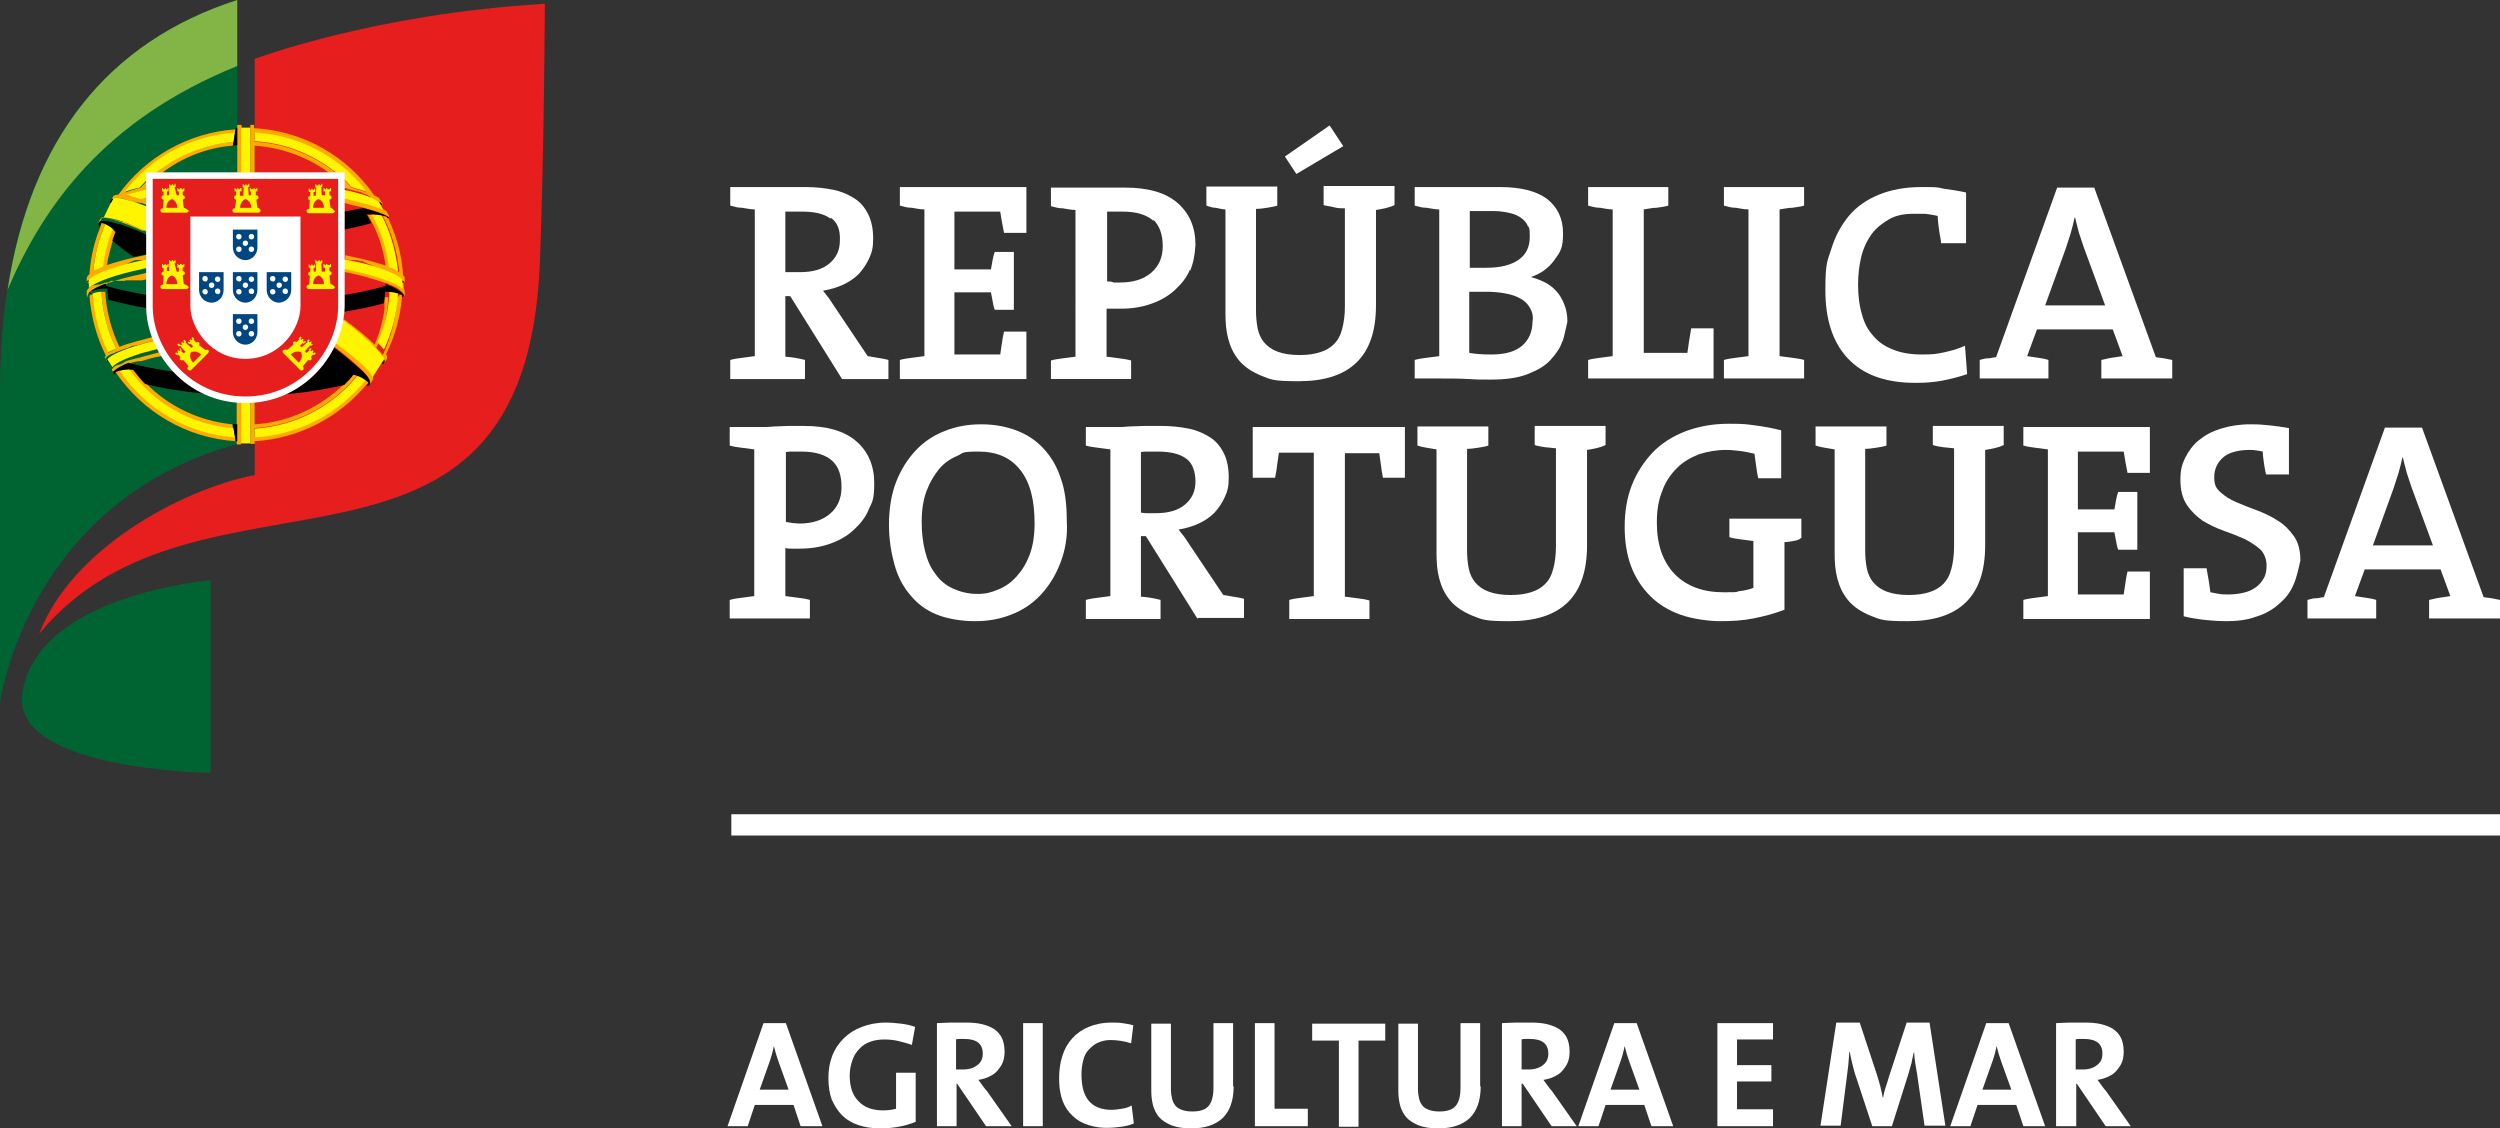 <?xml version="1.0" encoding="utf-8"?>
<!-- Generator: Adobe Illustrator 28.1.0, SVG Export Plug-In . SVG Version: 6.00 Build 0)  -->
<svg version="1.1" id="uuid-4dc150d4-285d-4dec-b371-f6fabe4cf903"
	 xmlns="http://www.w3.org/2000/svg" xmlns:xlink="http://www.w3.org/1999/xlink" x="0px" y="0px" viewBox="0 0 458.4 206.9"
	 style="enable-background:new 0 0 458.4 206.9;" xml:space="preserve">
<rect x="0" y="0" width="458.4" height="206.9" fill="#333333" stroke="none"/>
<style type="text/css">
	.st0{fill:#FFFFFF;}
	.st1{fill:#006432;}
	.st2{fill:#E61E1E;}
	.st3{fill:#82B446;}
	.st4{fill:#FFAA00;}
	.st5{fill:#FFF500;}
	.st6{fill-rule:evenodd;clip-rule:evenodd;fill:#FFF500;}
	.st7{fill-rule:evenodd;clip-rule:evenodd;fill:#FFFFFF;}
	.st8{fill:#004682;}
</style>
<g>
	<path class="st0" d="M154.4,69.5l-9.5-15.2H144v11.1c1.3,0.1,2.5,0.3,3.6,0.6v3.5h-13.7V66c0.7-0.2,1.4-0.3,2.2-0.4
		c0.8-0.1,1.5-0.2,2.3-0.3V38.4c-0.8,0-1.6-0.2-2.3-0.3c-0.8,0-1.5-0.2-2.2-0.4v-3.4h13.9c1.8,0,3.5,0.2,5,0.5s2.8,0.9,3.9,1.6
		c1.1,0.7,1.9,1.7,2.5,2.9c0.6,1.2,0.9,2.7,0.9,4.4s-0.2,2.5-0.7,3.6s-1.1,2-1.9,2.9c-0.8,0.8-1.8,1.5-2.9,2
		c-1.1,0.5-2.4,0.9-3.7,1.1c0.4,0.5,0.7,0.9,1.1,1.4c0.3,0.5,0.7,1,1,1.5l6.1,9.1c0.6,0.1,1.1,0.2,1.8,0.3c0.6,0.1,1.3,0.2,2,0.4
		v3.5L154.4,69.5l0,0.2L154.4,69.5L154.4,69.5L154.4,69.5z M152.3,40.1c-1.2-0.9-2.9-1.3-5.3-1.3h-3v11.1h2.7c2.3,0,4.1-0.5,5.4-1.6
		s1.9-2.5,1.9-4.2c0.1-2-0.5-3.4-1.7-4.2L152.3,40.1L152.3,40.1z"/>
	<path class="st0" d="M165,69.5V66c0.7-0.2,1.4-0.3,2.2-0.4c0.8-0.1,1.5-0.2,2.3-0.3V38.4c-0.8,0-1.6-0.2-2.3-0.3
		c-0.8,0-1.5-0.2-2.2-0.4v-3.4h23.2v8.4h-4.1c-0.1-0.7-0.3-1.4-0.4-2.1s-0.2-1.3-0.3-1.8H175v10.6h6.7c0.1-0.6,0.2-1.2,0.3-1.7
		s0.2-1,0.4-1.5h3.5v10.6h-3.5c-0.2-0.5-0.3-1-0.4-1.6s-0.2-1.1-0.3-1.6H175V65h8.4c0.1-0.6,0.2-1.3,0.3-2s0.2-1.4,0.4-2.2h4.1v8.7
		H165z"/>
	<path class="st0" d="M218.2,49.4c-0.6,1.5-1.6,2.7-2.8,3.8c-1.2,1.1-2.6,1.9-4.3,2.5c-1.7,0.6-3.5,0.9-5.6,0.9h-2.6v8.8
		c0.8,0.1,1.6,0.2,2.3,0.3c0.8,0.1,1.5,0.2,2.2,0.4v3.4h-14.7v-3.4c0.7-0.2,1.4-0.3,2.2-0.4c0.8-0.1,1.5-0.2,2.3-0.3V38.5
		c-0.8,0-1.6-0.2-2.3-0.3c-0.8,0-1.5-0.2-2.2-0.4v-3.4h13.6c4.2,0,7.4,0.9,9.6,2.8s3.3,4.5,3.3,7.7c-0.1,1.8-0.4,3.4-1,4.8V49.4z
		 M211.5,40.5c-1.2-1.1-3.1-1.7-5.6-1.7H203v12.8c0.4,0,0.8,0,1.2,0.2h1.2c2.4,0,4.3-0.6,5.7-1.8c1.4-1.2,2.1-2.8,2.1-4.9
		s-0.6-3.7-1.7-4.8L211.5,40.5L211.5,40.5L211.5,40.5z"/>
	<path class="st0" d="M252.3,38.5V56c0,4.7-1.2,8.2-3.6,10.5s-5.9,3.4-10.6,3.4s-5-0.3-6.8-1c-1.7-0.7-3.1-1.6-4.1-2.8s-1.6-2.5-2-4
		s-0.5-3-0.5-4.7v-19c-0.6,0-1.2-0.2-1.8-0.3c-0.6,0-1.1-0.2-1.7-0.4v-3.5h13v3.5c-0.6,0.2-1.3,0.3-1.9,0.4s-1.3,0.2-2,0.2v18.6
		c0,1.2,0.1,2.3,0.3,3.3c0.2,1,0.6,1.9,1.2,2.6c0.6,0.7,1.4,1.3,2.5,1.7s2.4,0.6,4,0.6s2.7-0.2,3.7-0.5s1.9-0.8,2.6-1.5
		s1.2-1.6,1.5-2.8c0.3-1.1,0.5-2.5,0.5-4.2V38.2c-0.7,0-1.3,0-2-0.2s-1.3-0.2-1.9-0.4v-3.5h13v3.5C254.7,38.1,253.5,38.3,252.3,38.5
		L252.3,38.5L252.3,38.5z M237.7,31.9l-2.1-3.2l8.2-5.7l2.5,3.8C246.3,26.8,237.7,31.9,237.7,31.9z"/>
	<path class="st0" d="M286.5,62.5c-0.4,1.3-1.2,2.4-2.2,3.5s-2.4,1.9-4.2,2.6c-1.8,0.7-4,1-6.7,1s-2.4,0-4.1-0.1s-3.5-0.1-5.4-0.1
		h-4.5V66c0.7-0.2,1.4-0.3,2.2-0.4c0.8-0.1,1.5-0.2,2.3-0.3V38.4c-0.8,0-1.6-0.2-2.3-0.3c-0.8,0-1.5-0.2-2.2-0.4v-3.4H275
		c3.8,0,6.7,0.7,8.7,2.2c1.9,1.5,2.9,3.6,2.9,6.3s-0.5,3.4-1.6,4.9s-2.5,2.5-4.3,3.1l0,0c1.1,0.3,2.1,0.7,3,1.2
		c0.8,0.5,1.5,1.1,2.1,1.9c0.5,0.7,0.9,1.5,1.2,2.4c0.3,0.9,0.4,1.8,0.4,2.7c-0.3,1.2-0.5,2.4-0.9,3.7V62.5z M280.2,41.6
		c-0.2-0.6-0.6-1.1-1.1-1.5s-1.2-0.8-2.1-1c-0.8-0.2-1.9-0.4-3.1-0.4h-4.4v10.4h3c2.6,0,4.6-0.5,6-1.5s2-2.4,2-4.2s-0.1-1.4-0.3-2
		V41.6z M280.5,56.4c-0.4-0.7-1-1.3-1.8-1.7c-0.7-0.4-1.6-0.7-2.7-0.9s-2.2-0.3-3.4-0.3h-3.2v11.2c1,0.2,2.3,0.3,4.1,0.3
		c2.6,0,4.5-0.6,5.7-1.7c1.2-1.1,1.8-2.6,1.8-4.3C281.2,57.9,280.9,57.1,280.5,56.4z"/>
	<path class="st0" d="M291.2,69.5V66c0.7-0.2,1.4-0.3,2.2-0.4c0.8-0.1,1.5-0.2,2.3-0.3V38.4c-0.8,0-1.6-0.2-2.3-0.3
		c-0.8,0-1.5-0.2-2.2-0.4v-3.4h14.7v3.4c-0.7,0.2-1.4,0.3-2.2,0.4c-0.8,0-1.5,0.2-2.3,0.3v26.3h8c0.2-1.4,0.4-2.9,0.7-4.5h4.1v9.2
		h-23L291.2,69.5z"/>
	<path class="st0" d="M316.1,69.5V66c0.7-0.2,1.4-0.3,2.2-0.4c0.8-0.1,1.5-0.2,2.3-0.3V38.4c-0.8,0-1.6-0.2-2.3-0.3
		c-0.8,0-1.5-0.2-2.2-0.4v-3.4h14.7v3.4c-0.7,0.2-1.4,0.3-2.2,0.4c-0.8,0-1.5,0.2-2.3,0.3v26.9c0.8,0.1,1.6,0.2,2.3,0.3
		c0.8,0.1,1.5,0.2,2.2,0.4v3.4h-14.7V69.5z"/>
	<path class="st0" d="M355.9,44.2c-0.2-0.9-0.3-1.7-0.4-2.4c-0.1-0.7-0.2-1.5-0.2-2.2c-0.8-0.2-1.6-0.3-2.3-0.4h-2.2
		c-1.7,0-3.2,0.3-4.4,1s-2.3,1.5-3.2,2.7c-0.8,1.1-1.5,2.5-1.9,4.1s-0.6,3.3-0.6,5.2s0.2,3.8,0.7,5.4c0.4,1.6,1.1,2.9,2.1,4
		c0.9,1.1,2.1,1.9,3.6,2.5s3.2,0.9,5.3,0.9s2.7-0.1,4.1-0.4c1.4-0.3,2.7-0.7,3.8-1.2l0.4,5.2c-1.5,0.5-3,0.9-4.6,1.2
		s-3.2,0.4-4.9,0.4c-5.5,0-9.6-1.5-12.4-4.5s-4.1-7.2-4.1-12.5s0.4-5.3,1.1-7.6c0.7-2.3,1.8-4.3,3.2-6s3.3-3,5.5-3.9
		s4.8-1.4,7.8-1.4s2.7,0,4.1,0.3c1.4,0.2,2.8,0.4,4.1,0.7v9.3h-4.6V44.2L355.9,44.2L355.9,44.2z"/>
	<path class="st0" d="M385.3,69.5V66c0.6-0.1,1.2-0.3,1.9-0.4c0.7-0.1,1.4-0.2,2-0.3l-1.8-4.9h-13.9l-1.8,4.9c0.7,0.1,1.3,0.2,2,0.3
		s1.3,0.2,1.9,0.4v3.4H363V66c0.5-0.1,0.9-0.3,1.5-0.3s1-0.2,1.5-0.2l11.2-31.1h6.8l11.3,31.1c0.5,0.1,1,0.1,1.5,0.2
		c0.5,0.1,1,0.2,1.5,0.3v3.4h-13V69.5z M382.1,45.4c-0.3-0.9-0.6-1.8-0.9-2.7c-0.2-0.9-0.5-1.8-0.7-2.8h-0.1
		c-0.2,0.9-0.4,1.8-0.7,2.8c-0.3,0.9-0.6,1.9-0.9,2.8L375,56h11C386,56,382.1,45.4,382.1,45.4z"/>
	<path class="st0" d="M159.3,93.4c-0.6,1.5-1.6,2.7-2.8,3.8s-2.6,1.9-4.3,2.5s-3.5,0.9-5.6,0.9h-1.2c-0.5,0-0.9,0-1.4-0.1v8.8
		c0.8,0.1,1.6,0.2,2.3,0.3c0.8,0.1,1.5,0.2,2.2,0.4v3.4h-14.7V110c0.7-0.2,1.4-0.3,2.2-0.4c0.8-0.1,1.5-0.2,2.3-0.3V82.4
		c-0.8-0.1-1.6-0.2-2.3-0.3c-0.8-0.1-1.5-0.2-2.2-0.4v-3.4h5.7c0.7,0,1.5,0,2.4-0.1c0.9,0,1.8-0.1,2.7-0.1h2.8
		c4.2,0,7.4,0.9,9.6,2.8c2.2,1.9,3.3,4.5,3.3,7.7S159.9,92,159.3,93.4z M152.6,84.5c-1.2-1.1-3.1-1.7-5.6-1.7h-1.5
		c-0.5,0-0.9,0-1.4,0.1v12.8c0.4,0.1,0.8,0.1,1.2,0.2c0.4,0,0.8,0.1,1.2,0.1c2.4,0,4.3-0.6,5.7-1.8s2.1-2.8,2.1-4.9
		S153.8,85.6,152.6,84.5L152.6,84.5L152.6,84.5z"/>
	<path class="st0" d="M194.4,103.3c-0.9,2.3-2.1,4.2-3.6,5.8s-3.3,2.8-5.4,3.6c-2,0.8-4.2,1.2-6.6,1.2s-5-0.4-7-1.2s-3.6-2-4.9-3.6
		c-1.3-1.5-2.3-3.4-2.9-5.6c-0.6-2.2-1-4.6-1-7.3s0.4-5.5,1.3-7.8c0.9-2.3,2.1-4.2,3.6-5.8s3.3-2.8,5.4-3.6c2-0.8,4.2-1.2,6.6-1.2
		s4.5,0.4,6.4,1.1c1.9,0.7,3.6,1.8,5,3.3s2.5,3.3,3.2,5.5c0.8,2.2,1.1,4.8,1.1,7.7C195.8,98.4,195.3,101,194.4,103.3L194.4,103.3
		L194.4,103.3z M187.1,86.2c-1.8-2.3-4.3-3.4-7.7-3.4s-2.7,0.3-3.9,0.8s-2.4,1.3-3.3,2.4s-1.7,2.4-2.3,4s-0.9,3.5-0.9,5.6
		s0.2,3.8,0.6,5.4s1,3.1,1.9,4.2c0.8,1.2,1.9,2.1,3.2,2.7c1.3,0.6,2.8,1,4.5,1s2.6-0.3,3.8-0.8c1.3-0.5,2.4-1.3,3.4-2.4
		c1-1.1,1.8-2.4,2.4-4s0.9-3.5,0.9-5.7C189.7,91.7,188.9,88.5,187.1,86.2z"/>
	<path class="st0" d="M219.6,113.5l-9.5-15.2h-0.9v11.1c1.3,0.1,2.5,0.3,3.6,0.6v3.5h-13.7V110c0.7-0.2,1.4-0.3,2.2-0.4
		c0.8-0.1,1.5-0.2,2.3-0.3V82.4c-0.8-0.1-1.6-0.2-2.3-0.3c-0.8-0.1-1.5-0.2-2.2-0.4v-3.4h5.6c0.7,0,1.4,0,2.3-0.1
		c0.9,0,1.8-0.1,2.9-0.1h3.1c1.8,0,3.5,0.2,5,0.5s2.8,0.9,3.9,1.6c1.1,0.7,1.9,1.7,2.5,2.9s0.9,2.7,0.9,4.4s-0.2,2.5-0.7,3.6
		s-1.1,2-1.9,2.9c-0.8,0.8-1.8,1.5-2.9,2s-2.4,0.9-3.7,1.1c0.4,0.5,0.7,0.9,1.1,1.4c0.3,0.5,0.7,1,1,1.5l6.1,9.1
		c0.6,0.1,1.1,0.2,1.8,0.3c0.6,0.1,1.3,0.2,2,0.4v3.5h-8.5L219.6,113.5L219.6,113.5L219.6,113.5z M217.5,84.1
		c-1.2-0.9-2.9-1.3-5.3-1.3h-1.6c-0.5,0-1,0-1.4,0.1V94c0.3,0,0.6,0.1,1.1,0.1h1.6c2.3,0,4.1-0.5,5.4-1.6s1.9-2.5,1.9-4.2
		S218.7,84.9,217.5,84.1L217.5,84.1L217.5,84.1z"/>
	<path class="st0" d="M253.6,87.7c-0.2-0.9-0.3-1.7-0.4-2.5s-0.2-1.5-0.3-2.1h-6.3v26.3c0.8,0.1,1.6,0.2,2.3,0.3
		c0.8,0.1,1.5,0.2,2.2,0.4v3.4h-14.7V110c0.7-0.2,1.4-0.3,2.2-0.4c0.8-0.1,1.5-0.2,2.3-0.3V83h-6.4c-0.1,0.7-0.2,1.4-0.3,2.1
		c-0.1,0.8-0.2,1.6-0.4,2.5h-4.1v-9.3h27.9v9.3h-4L253.6,87.7L253.6,87.7z"/>
	<path class="st0" d="M291,82.5V100c0,4.7-1.2,8.2-3.6,10.5s-5.9,3.4-10.6,3.4s-5-0.3-6.8-1c-1.7-0.7-3.1-1.6-4.1-2.8s-1.6-2.5-2-4
		s-0.5-3-0.5-4.7v-19c-0.6-0.1-1.2-0.2-1.8-0.3c-0.6-0.1-1.1-0.2-1.7-0.4v-3.5h13v3.5c-0.6,0.2-1.3,0.3-1.9,0.4
		c-0.7,0.1-1.3,0.2-2,0.2v18.6c0,1.2,0.1,2.3,0.3,3.3c0.2,1,0.6,1.9,1.2,2.6c0.6,0.7,1.4,1.3,2.5,1.7s2.4,0.6,4,0.6s2.7-0.2,3.7-0.5
		s1.9-0.8,2.6-1.5s1.2-1.6,1.5-2.8c0.3-1.1,0.5-2.5,0.5-4.2V82.2c-0.7-0.1-1.3-0.1-2-0.2c-0.7-0.1-1.3-0.2-1.9-0.4v-3.5h13v3.5
		C293.4,82.1,292.2,82.3,291,82.5L291,82.5L291,82.5z"/>
	<path class="st0" d="M328.8,99.2c-0.5,0.1-1.1,0.2-1.6,0.2v12.4c-1.8,0.7-3.7,1.2-5.7,1.6c-2,0.4-4.1,0.5-6.1,0.5s-5.1-0.4-7.3-1.2
		c-2.2-0.8-4-1.9-5.5-3.4s-2.7-3.3-3.5-5.4s-1.2-4.6-1.2-7.3s0.4-5.3,1.3-7.6s2.2-4.3,3.8-6c1.6-1.7,3.7-3,6-3.9
		c2.4-0.9,5-1.4,8-1.4s3.2,0.1,4.8,0.3s3.2,0.5,4.8,0.9v8.8h-4.2c-0.2-0.8-0.3-1.6-0.4-2.3s-0.2-1.5-0.3-2.2
		c-0.9-0.2-1.7-0.4-2.6-0.5s-1.7-0.2-2.6-0.2c-1.8,0-3.4,0.3-5,0.8c-1.5,0.6-2.9,1.4-4,2.5s-2.1,2.5-2.7,4.2c-0.7,1.7-1,3.6-1,5.8
		c0,4.1,1.1,7.2,3.3,9.5c2.2,2.2,5.2,3.3,8.9,3.3s2-0.1,2.9-0.2c0.9-0.1,1.8-0.3,2.6-0.6v-8.6c-0.8-0.1-1.6-0.2-2.3-0.3
		c-0.8-0.1-1.5-0.2-2.1-0.4v-3.4h13.2v3.5C329.9,99,329.4,99.1,328.8,99.2L328.8,99.2L328.8,99.2z"/>
	<path class="st0" d="M364,82.5V100c0,4.7-1.2,8.2-3.6,10.5s-5.9,3.4-10.6,3.4s-5-0.3-6.8-1c-1.7-0.7-3.1-1.6-4.1-2.8s-1.6-2.5-2-4
		s-0.5-3-0.5-4.7v-19c-0.6-0.1-1.2-0.2-1.8-0.3c-0.6-0.1-1.1-0.2-1.7-0.4v-3.5h13v3.5c-0.6,0.2-1.3,0.3-1.9,0.4
		c-0.7,0.1-1.3,0.2-2,0.2v18.6c0,1.2,0.1,2.3,0.3,3.3c0.2,1,0.6,1.9,1.2,2.6c0.6,0.7,1.4,1.3,2.5,1.7s2.4,0.6,4,0.6s2.7-0.2,3.7-0.5
		s1.9-0.8,2.6-1.5s1.2-1.6,1.5-2.8c0.3-1.1,0.5-2.5,0.5-4.2V82.2c-0.7-0.1-1.3-0.1-2-0.2c-0.7-0.1-1.3-0.2-1.9-0.4v-3.5h13v3.5
		C366.4,82.1,365.2,82.3,364,82.5L364,82.5L364,82.5z"/>
	<path class="st0" d="M371,113.5V110c0.7-0.2,1.4-0.3,2.2-0.4c0.8-0.1,1.5-0.2,2.3-0.3V82.4c-0.8-0.1-1.6-0.2-2.3-0.3
		c-0.8-0.1-1.5-0.2-2.2-0.4v-3.4h23.2v8.4h-4.1c-0.1-0.7-0.3-1.4-0.4-2.1c-0.1-0.7-0.2-1.3-0.3-1.8H381v10.6h6.7
		c0.1-0.6,0.2-1.2,0.3-1.7c0.1-0.5,0.2-1,0.4-1.5h3.5v10.6h-3.5c-0.2-0.5-0.3-1-0.4-1.6s-0.2-1.1-0.3-1.6H381V109h8.4
		c0.1-0.6,0.2-1.3,0.3-2c0.1-0.7,0.2-1.4,0.4-2.2h4.1v8.7H371z"/>
	<path class="st0" d="M420.5,107.3c-0.6,1.4-1.5,2.5-2.7,3.5c-1.1,1-2.5,1.8-4.2,2.3c-1.6,0.6-3.5,0.8-5.5,0.8s-5.4-0.3-7.7-0.9
		v-8.8h4.2c0.1,0.8,0.3,1.6,0.4,2.3s0.2,1.4,0.3,2.1c0.5,0.1,1,0.2,1.6,0.3s1.1,0.1,1.6,0.1c1,0,1.9-0.1,2.8-0.3s1.6-0.5,2.3-1
		c0.6-0.4,1.1-1,1.5-1.7s0.5-1.5,0.5-2.4s-0.4-2.2-1.2-2.9c-0.8-0.7-1.7-1.3-2.9-1.9c-1.1-0.5-2.4-1-3.8-1.5s-2.6-1.1-3.8-1.8
		c-1.1-0.8-2.1-1.7-2.9-2.9s-1.2-2.7-1.2-4.6s0.3-2.9,0.9-4.1s1.4-2.3,2.5-3.2s2.4-1.6,4-2.1s3.4-0.8,5.4-0.8s2.4,0.1,3.6,0.2
		c1.1,0.1,2.3,0.3,3.5,0.5V87h-4.2c-0.2-0.8-0.3-1.5-0.4-2.2s-0.2-1.4-0.2-2c-0.3-0.1-0.6-0.1-1.1-0.2c-0.5-0.1-0.9-0.1-1.3-0.1
		c-2.2,0-3.9,0.5-4.9,1.4S406,86,406,87.5s0.4,2.1,1.2,2.8c0.8,0.7,1.7,1.3,2.9,1.8c1.2,0.5,2.4,1,3.8,1.5c1.3,0.5,2.6,1.1,3.8,1.9
		c1.2,0.7,2.1,1.7,2.9,2.8s1.2,2.6,1.2,4.5C421.4,104.5,421.1,106,420.5,107.3L420.5,107.3L420.5,107.3z"/>
	<path class="st0" d="M445.4,113.5V110c0.6-0.1,1.2-0.3,1.9-0.4c0.7-0.1,1.4-0.2,2-0.3l-1.8-4.9h-13.9l-1.8,4.9
		c0.7,0.1,1.3,0.2,2,0.3s1.3,0.2,1.9,0.4v3.4h-12.6V110c0.5-0.1,0.9-0.3,1.5-0.3s1-0.2,1.5-0.2l11.2-31.1h6.8l11.3,31.1
		c0.5,0.1,1,0.1,1.5,0.2c0.5,0.1,1,0.2,1.5,0.3v3.4h-13L445.4,113.5z M442.2,89.4c-0.3-0.9-0.6-1.8-0.9-2.7
		c-0.2-0.9-0.5-1.8-0.7-2.8h-0.1c-0.2,0.9-0.4,1.8-0.7,2.8c-0.3,0.9-0.6,1.9-0.9,2.8l-3.8,10.5h11L442.2,89.4L442.2,89.4z"/>
</g>
<rect x="134.1" y="149.3" class="st0" width="324.3" height="3.9"/>
<g>
	<path class="st1" d="M43.5,0C14.6,9.3,0,33.8,0,71.6v57.3c0,0,4.8-36.8,43.5-47.5V0z"/>
	<path class="st2" d="M46.7,10.8c0,0,21.9-8.3,53.2-10.1c0,0-0.1,26.1-0.9,47.3c-2.6,67-62.5,32.6-91.8,68.2
		C13,100.8,33,89.8,46.7,87.1C46.7,87.1,46.7,10.8,46.7,10.8z"/>
	<path class="st1" d="M38.6,106.4c0,0-31.8,2.6-34.5,20.7c-2.1,14.2,34.5,14.6,34.5,14.6V106.4z"/>
	<path class="st3" d="M1.4,53.1c6.6-15.4,17.7-31.1,42.1-41V0C19.6,7.7,5.6,25.7,1.4,53.1z"/>
	<g>
		<path class="st4" d="M20.8,36.4L20.8,36.4C20.8,36.4,20.8,36.4,20.8,36.4L20.8,36.4C20.8,36.4,20.9,36.4,20.8,36.4l0.1,0
			c0,0,0,0,0,0c0,0,0,0,0,0h0c0,0,0.1,0,0.1,0l0,0c0.1,0,0.3,0,0.4,0h0.1c0.1,0,0.3,0,0.4,0l0,0c0,0,0.1,0,0.1,0l0,0
			c0.1,0,0.2,0,0.3,0l0,0c0,0,0.1,0,0.1,0l0,0c0.1,0,0.2,0,0.3,0.1l0,0c0,0,0.1,0,0.1,0h0c0.1,0,0.2,0.1,0.3,0.1l0,0
			c0.4,0.1,0.8,0.2,1.2,0.4l0,0c0,0,0.1,0,0.1,0c0,0,0,0,0,0c0,0,0.1,0,0.1,0c0,0,0,0,0,0c0.1,0,0.3,0.1,0.4,0.1c0,0,0,0,0.1,0
			c0,0,0.1,0,0.1,0c0,0,0,0,0.1,0c0,0,0.1,0,0.1,0c0.1,0,0.1,0,0.2,0.1c0,0,0.1,0,0.1,0c0,0,0.1,0,0.1,0c0,0,0.1,0,0.1,0
			c0,0,0.1,0,0.1,0c0,0,0.1,0,0.1,0c0.1,0,0.1,0.1,0.2,0.1c0,0,0,0,0,0c0.1,0,0.1,0,0.2,0.1c0,0,0,0,0.1,0c0,0,0.1,0,0.2,0.1
			c0,0,0,0,0.1,0c0.1,0,0.1,0.1,0.2,0.1v-1.6c-0.2,0.1-0.5,0.1-0.7,0.2c-0.2,0-0.4,0.1-0.6,0.1l0,0c-0.1,0-0.1,0-0.2-0.1
			c0,0-0.1,0-0.1,0c0,0-0.1,0-0.1,0c0,0-0.1,0-0.1,0c0,0,0,0-0.1,0c0,0-0.1,0-0.1,0c0,0,0,0-0.1,0c-0.5-0.2-0.9-0.3-1.3-0.4h0
			c0,0-0.1,0-0.1,0c0,0,0,0,0,0c0,0-0.1,0-0.1,0c0,0,0,0,0,0c0,0-0.1,0-0.1,0l0,0c0,0,0,0,0,0c0,0,0,0,0,0c0.1,0,0.1,0,0.2-0.1
			c0,0,0,0,0,0c0.1,0,0.1,0,0.2,0c0,0,0,0,0,0c0.1,0,0.1,0,0.2-0.1l0,0c0.1,0,0.2-0.1,0.4-0.1v0c0.1,0,0.1,0,0.2-0.1h0
			c0.8-0.2,1.7-0.5,2.7-0.7V34c0,0,0,0,0,0c0,0,0,0,0,0v-1c-0.5,0.4-0.9,0.9-1.4,1.4c-1.1,0.3-2.1,0.6-2.9,0.9
			c4.7-6.2,12-10.3,20.3-10.9l0.1-0.7c-8.9,0.6-16.7,5.2-21.6,12c-0.4,0-0.7,0.1-0.9,0.2c0,0,0,0,0,0l-0.4,0.8c0,0-0.1,0.2,0,0.4
			C20.3,36.7,20.4,36.5,20.8,36.4z M22.5,35.6C22.5,35.6,22.5,35.6,22.5,35.6C22.5,35.6,22.5,35.6,22.5,35.6L22.5,35.6z M42.7,26.7
			c-4.9,0.4-9.3,2.2-13,5h-1.2c4-3.2,8.9-5.3,14.3-5.7L42.7,26.7z M18.1,41.2c-0.1-0.2,0-0.4,0-0.5l0.4-0.7c0,0,0,0,0,0
			c0.1-0.1,0.3-0.1,0.5-0.1h0c0.1,0,0.1,0,0.2,0c0.2,0,0.4,0,0.6,0.1l0,0c0.5,0.1,1,0.2,1.6,0.4c0.2,0.1,0.5,0.1,0.7,0.2l0,0
			c0.1,0,0.2,0.1,0.3,0.1l0,0c0,0,0.1,0,0.1,0l0,0c0,0,0.1,0,0.1,0l0,0c0,0,0.1,0,0.1,0l0,0c0,0,0.1,0,0.1,0h0c0,0,0.1,0,0.1,0.1h0
			c0,0,0.1,0,0.1,0c0,0,0,0,0,0c0,0,0.1,0,0.1,0h0c0,0,0.1,0,0.1,0.1h0c0,0,0.1,0,0.1,0.1c0,0,0,0,0,0c0,0,0.1,0,0.1,0h0
			c0,0,0.1,0,0.1,0.1c0,0,0,0,0,0c0,0,0.1,0,0.1,0c0,0,0,0,0,0c0,0,0.1,0,0.1,0c0,0,0,0,0,0c0,0,0.1,0,0.1,0c0,0,0,0,0,0
			c0,0,0.1,0,0.1,0c0,0,0,0,0,0c0,0,0.1,0,0.1,0.1c0,0,0,0,0,0c0,0,0.1,0,0.1,0c0,0,0,0,0,0c0,0,0.1,0,0.1,0c0,0,0,0,0,0
			c0,0,0.1,0,0.1,0.1c0,0,0,0,0,0c0,0,0.1,0,0.1,0c0,0,0,0,0,0c0,0,0.1,0,0.1,0c0,0,0,0,0.1,0c0,0,0.1,0,0.1,0c0,0,0,0,0.1,0
			c0,0,0.1,0,0.1,0c0,0,0,0,0.1,0c0,0,0.1,0,0.1,0c0,0,0,0,0.1,0c0,0,0.1,0,0.1,0c0,0,0,0,0.1,0c0,0,0.1,0,0.1,0c0,0,0,0,0.1,0
			c0,0,0.1,0,0.1,0c0,0,0,0,0.1,0c0,0,0.1,0,0.1,0c0,0,0.1,0,0.1,0c0,0,0.1,0,0.1,0.1c0,0,0,0,0,0c0.1,0,0.1,0.1,0.2,0.1v0.9
			c-2-0.9-3.8-1.6-5.2-2l0,0c-0.2-0.1-0.5-0.2-0.7-0.2h0c-0.6-0.2-1.2-0.3-1.6-0.4c0,0,0,0-0.1,0h0c0,0,0,0-0.1,0h-0.1c0,0,0,0,0,0
			h-0.1c0,0,0,0,0,0H19c-0.1,0-0.2,0-0.3,0l0,0C18.5,40.6,18.2,40.8,18.1,41.2z M26.8,70.3c4.1,4.2,9.7,6.9,15.8,7.5l0.1,0.8
			c-7.9-0.6-14.8-4.8-19.1-10.8c0.5,0,0.8,0,1,0C25.3,68.6,26,69.5,26.8,70.3C26.8,70.3,26.8,70.3,26.8,70.3
			C26.8,70.3,26.8,70.3,26.8,70.3z M45.9,23.5V23c0,0,0,0,0-0.1c0,0,0,0,0,0h0.6c0.1,0,0.1,0,0.1,0.1v0.5c9.1,0.5,17.1,5.2,22,12.3
			c0.4,0.2,0.6,0.3,0.9,0.5c0,0,0,0,0,0c0,0,0.4,0.7,0.6,0.9c0.1,0.1,0,0.3-0.1,0.4c0.1-0.1,0.1-0.2-0.1-0.4
			c-0.1-0.1-0.2-0.2-0.3-0.2l0,0c0,0,0,0-0.1,0l0,0c0,0-0.1,0-0.1-0.1l0,0c-0.4-0.2-0.8-0.4-1.3-0.6l0,0c-0.1,0-0.1,0-0.1-0.1
			c0,0,0,0,0,0c0,0-0.1,0-0.1-0.1c0,0,0,0,0,0c0,0-0.1,0-0.1-0.1l0,0c-0.1,0-0.1,0-0.2-0.1c0,0,0,0,0,0c0,0-0.1,0-0.2-0.1l0,0
			c0,0-0.1,0-0.2-0.1c0,0,0,0,0,0c-0.1,0-0.1,0-0.2-0.1c0,0,0,0,0,0c-0.1,0-0.2-0.1-0.3-0.1c0,0,0,0,0,0c0,0-0.1,0-0.2-0.1h0
			c-0.1,0-0.1,0-0.2-0.1h0c-0.1,0-0.1,0-0.2-0.1c0,0,0,0,0,0c-0.1,0-0.1,0-0.2,0l0,0c-0.1,0-0.1,0-0.2-0.1h0c-0.1,0-0.1,0-0.2,0
			c0,0,0,0,0,0c-0.5-0.1-1-0.3-1.5-0.4l0,0c-0.1,0-0.2,0-0.3-0.1l0,0c-0.1,0-0.2,0-0.2-0.1l0,0c-0.1,0-0.2,0-0.2,0h0
			c-0.1,0-0.2,0-0.2-0.1h0V34l0,0v-1c0.5,0.4,0.9,0.9,1.3,1.4c1.1,0.3,2.1,0.6,2.9,0.9c-4.8-6.3-12.2-10.4-20.6-10.9v1.6
			c5.7,0.3,10.8,2.5,15,5.8h-1.2c-3.9-2.9-8.6-4.7-13.8-5.1v5h-0.8L45.9,23.5L45.9,23.5z M70.3,38.4c0.3,0.1,0.5,0.3,0.6,0.4
			c0,0,0.3,0.6,0.4,0.7c0.1,0.1,0,0.3-0.2,0.4c0.1,0,0.2-0.2-0.1-0.3c-0.1,0-0.2-0.1-0.2-0.1l0,0c0,0,0,0,0,0
			c-0.8-0.4-1.9-0.8-3.4-1.2v0c-0.3-0.1-0.7-0.2-1.1-0.3v0c-1-0.2-2.1-0.5-3.2-0.8v-0.8c0.1,0,0.3,0.1,0.4,0.1h0c0,0,0.1,0,0.1,0
			c0,0,0,0,0,0c0,0,0.1,0,0.1,0c0,0,0,0,0,0c0,0,0.1,0,0.1,0c0,0,0,0,0,0c0,0,0.1,0,0.1,0c0,0,0,0,0.1,0c0,0,0.1,0,0.1,0
			c0,0,0,0,0.1,0c0,0,0.1,0,0.1,0c0,0,0.1,0,0.1,0c0,0,0,0,0,0c0,0,0.1,0,0.1,0c0,0,0,0,0,0c0,0,0.1,0,0.1,0c0,0,0,0,0,0
			c0,0,0.1,0,0.1,0c0,0,0,0,0,0c0,0,0.1,0,0.1,0c0,0,0,0,0,0c0,0,0.1,0,0.1,0c0,0,0,0,0,0c0,0,0.1,0,0.1,0h0c0,0,0.1,0,0.2,0
			c0.4,0.1,0.8,0.2,1.1,0.3c0.1,0,0.1,0,0.2,0l0,0c0.1,0,0.2,0.1,0.3,0.1l0,0c0.2,0.1,0.3,0.1,0.5,0.1l0,0c0.5,0.2,1,0.3,1.4,0.5
			l0,0C69.6,38.1,70,38.2,70.3,38.4C70.3,38.4,70.3,38.4,70.3,38.4L70.3,38.4L70.3,38.4z M43.4,23.5c0,0-0.1,0-0.1,0
			C43.3,23.5,43.4,23.5,43.4,23.5z M15.9,51.6v-0.7c0,0,0,0,0,0c0.1-0.2,0.2-0.4,0.5-0.6c0.2-3.1,0.9-6,2-8.7c0,0,0,0,0,0
			c0,0,0-0.1,0-0.1c0-0.1,0-0.1,0.1-0.2v0c0-0.1,0.1-0.2,0.1-0.3c0,0,0-0.1,0-0.1c0.1,0,0.4,0.1,0.7,0.2c-1.2,2.7-1.9,5.6-2.2,8.6
			c0.5-0.3,1-0.5,1.7-0.8c0.3-2.4,0.9-4.7,1.8-6.9c0.2,0.2,0.4,0.4,0.6,0.6c-0.2,0.4-0.3,0.8-0.4,1.2c0,0,0,0,0,0
			c-0.5,1.5-0.9,3.1-1.2,4.8c1.8-0.6,4-1.2,6.5-1.7c0.3-0.1,0.6-0.1,1-0.2v0.8c-0.3,0.1-0.5,0.1-0.8,0.2c-0.1,0-0.1,0-0.2,0h0
			c-0.1,0-0.1,0-0.2,0c0,0,0,0,0,0c-0.1,0-0.1,0-0.2,0h0c-0.1,0-0.1,0-0.2,0h0c-0.1,0-0.1,0-0.2,0c0,0,0,0,0,0c-0.1,0-0.1,0-0.2,0
			c0,0,0,0,0,0c-0.1,0-0.1,0-0.2,0h0c-0.1,0-0.1,0-0.2,0.1h0c-0.1,0-0.1,0-0.2,0h0c-0.1,0-0.1,0-0.2,0.1h0c-0.1,0-0.2,0-0.2,0.1l0,0
			c-0.1,0-0.1,0-0.2,0.1h0c-0.1,0-0.1,0-0.2,0.1c0,0,0,0,0,0c-0.1,0-0.1,0-0.2,0.1l0,0c-0.1,0-0.1,0-0.2,0.1h0c-0.1,0-0.1,0-0.2,0.1
			h0c-0.1,0-0.1,0-0.2,0.1h0c-0.1,0-0.3,0.1-0.4,0.1l0,0c-0.1,0-0.1,0-0.2,0.1h0c-0.1,0-0.1,0-0.2,0.1h0c-0.1,0-0.1,0-0.2,0.1l0,0
			c-0.1,0-0.1,0-0.2,0.1h0c-0.1,0-0.1,0-0.2,0.1h0c-0.1,0-0.3,0.1-0.4,0.1h0c-0.1,0-0.1,0-0.2,0.1h0c-0.1,0-0.1,0-0.2,0.1h0
			c-0.1,0.1-0.3,0.1-0.4,0.1c0,0,0,0,0,0c-0.1,0-0.1,0-0.2,0.1l0,0c-0.1,0-0.1,0-0.2,0.1l0,0c-0.3,0.1-0.5,0.2-0.8,0.3l0,0
			c0,0-0.1,0-0.1,0c0,0,0,0,0,0c0,0-0.1,0-0.1,0c0,0,0,0,0,0c-0.1,0-0.2,0.1-0.2,0.1h0c0,0-0.1,0-0.1,0.1h0c0,0-0.1,0-0.1,0.1l0,0
			c0,0-0.1,0-0.1,0.1l0,0c0,0-0.1,0-0.1,0l0,0c0,0-0.1,0-0.1,0.1h0c-0.1,0-0.1,0.1-0.2,0.1h0c0,0-0.1,0-0.1,0.1h0
			c-0.1,0-0.1,0.1-0.2,0.1l0,0c0,0-0.1,0-0.1,0h0c0,0-0.1,0-0.1,0.1l0,0c-0.3,0.2-0.5,0.4-0.7,0.6c0,0,0,0,0,0l0,0
			c-0.2,0.2-0.4,0.4-0.3,0.5C16,51.8,15.9,51.7,15.9,51.6L15.9,51.6z M43.5,25.9V23c0,0,0-0.1,0.1-0.1h0.6c0,0,0.1,0,0.1,0.1v8.7
			l-0.8,0V25.9z M68.4,69.3c0,0.2,0,0.3-0.1,0.4c0,0-0.2,0.4-0.3,0.5c-0.1,0.1-0.2,0.3-0.5,0.3c0.1,0,0.5-0.1,0.3-0.8l0,0
			c0-0.1-0.1-0.1-0.1-0.2c-0.1-0.1-0.2-0.3-0.3-0.5h0c-0.3-0.3-0.6-0.8-1.1-1.2l0,0c-0.2-0.2-0.3-0.3-0.5-0.5l0,0
			c-1.1-1-2.6-2.3-4.6-3.8c0.1-0.2,0.2-0.5,0.4-0.7l0,0c2.3,1.7,4.1,3.2,5.3,4.4l0,0c0.1,0.1,0.2,0.2,0.3,0.3c0,0,0,0,0,0
			c0,0,0.1,0,0.1,0.1c0,0,0,0,0,0c0,0,0,0,0.1,0.1c0,0,0,0,0,0c0,0,0,0.1,0.1,0.1c0,0,0,0,0,0c0,0,0,0,0.1,0.1c0,0,0,0,0,0
			c0,0,0,0,0.1,0.1c0,0,0,0,0,0c0,0,0,0.1,0.1,0.1v0c0.1,0.1,0.1,0.1,0.1,0.1l0,0c0,0,0,0,0.1,0.1c0,0,0,0,0,0c0,0,0,0,0,0.1
			c0,0,0,0,0,0c0.2,0.3,0.4,0.5,0.4,0.7c0,0,0,0,0,0c0,0,0,0,0,0c0,0,0,0,0,0c0,0,0,0,0,0C68.4,69.3,68.4,69.3,68.4,69.3L68.4,69.3z
			 M67.6,70.1c-0.1,0.1-0.1,0.2-0.2,0.2l0,0c-0.1,0.1-0.1,0.2-0.2,0.2c-5,6-12.3,9.9-20.5,10.4v0.4c0,0,0,0,0,0.1c0,0,0,0-0.1,0H46
			c0,0-0.1,0-0.1-0.1v-7.7c0.3,0,0.5,0,0.8,0v4.2c6.4-0.4,12.1-3.2,16.4-7.4l0,0c0,0,0,0,0,0c0.1-0.1,0.1-0.1,0.2-0.2c0,0,0,0,0,0
			c0.5-0.5,1-1.1,1.5-1.7c0.3,0.1,0.5,0.2,0.8,0.2c-4.5,5.6-11.3,9.3-18.9,9.8v1.6c8.3-0.5,15.6-4.5,20.4-10.6
			C67.3,69.8,67.5,70,67.6,70.1z M73.7,54.1c0,0.1,0,0.3,0,0.4l0,0c-0.3,3.7-1.3,7.2-2.9,10.4c0.2,0.4,0.2,0.7,0.1,1
			c0,0-0.2,0.3-0.4,0.5c-0.1,0.2-0.2,0.2-0.4,0.3c0.1,0,0.4-0.3,0.3-0.8l0,0c0-0.1,0-0.1-0.1-0.2h0c0-0.1-0.1-0.2-0.2-0.4
			c-0.2-0.3-0.5-0.6-0.8-1h0c0,0,0-0.1-0.1-0.1h0c0,0,0-0.1-0.1-0.1v0c-0.3-0.4-0.7-0.8-1.2-1.2c0,0,0,0,0,0c0,0-0.1-0.1-0.1-0.1h0
			c-0.1-0.1-0.3-0.3-0.4-0.4c0,0,0,0,0,0c0,0-0.1-0.1-0.1-0.1c0,0,0,0,0,0c-0.1-0.1-0.3-0.3-0.5-0.4c0,0,0,0,0,0
			c-0.1,0-0.1-0.1-0.1-0.1c0,0,0,0,0,0c-0.2-0.1-0.3-0.3-0.5-0.4c0,0,0,0,0,0c0,0-0.1-0.1-0.1-0.1c0,0,0,0,0,0
			c-0.1,0-0.1-0.1-0.2-0.1v0c-0.1-0.1-0.2-0.2-0.3-0.3c0,0,0,0,0,0c-0.1,0-0.1-0.1-0.1-0.1c0,0,0,0,0,0c0,0-0.1-0.1-0.2-0.1
			c0,0,0,0,0,0c-0.1,0-0.1-0.1-0.2-0.1l0,0c-0.1,0-0.1-0.1-0.2-0.1c0,0,0,0,0,0c0,0-0.1-0.1-0.1-0.1c0,0,0,0,0,0
			c0,0-0.1-0.1-0.1-0.1c0,0,0,0,0,0c-0.1,0-0.1-0.1-0.2-0.1c0,0,0,0,0,0c-0.1,0-0.1-0.1-0.2-0.1c0,0,0,0-0.1,0c0,0-0.1-0.1-0.1-0.1
			c0,0,0,0-0.1,0c0,0-0.1-0.1-0.1-0.1c0,0,0,0,0,0c-0.1,0-0.1-0.1-0.2-0.1c0,0,0,0,0,0c-0.1,0-0.1-0.1-0.2-0.1c0,0,0,0,0,0
			c0,0-0.1-0.1-0.1-0.1c0,0,0,0-0.1,0c0,0-0.1-0.1-0.1-0.1c0,0,0,0-0.1,0c-0.1,0-0.1-0.1-0.2-0.1c0.1-0.3,0.1-0.6,0.1-0.9
			c2.3,1.7,4.3,3.3,5.7,4.7c0.9-2.1,1.5-4.3,1.8-6.6l0,0c0,0,0-0.1,0-0.1v0c0-0.1,0-0.2,0-0.3v-0.1c0-0.1,0-0.2,0-0.3
			c0,0,0-0.1,0-0.1c0-0.1,0-0.1,0-0.2c0-0.1,0-0.1,0-0.2v-0.1c0-0.1,0-0.1,0-0.2c0,0,0-0.1,0-0.1c0,0,0-0.1,0-0.1c0-0.1,0-0.2,0-0.3
			c0.2,0,0.4,0,0.7,0c-0.2,3.3-0.9,6.5-2.2,9.3c0.5,0.5,0.9,0.9,1.2,1.3c1.5-3.2,2.4-6.7,2.6-10.4C73.3,53.9,73.5,54,73.7,54.1z
			 M74.2,50.8v0.8c0,0.1-0.1,0.2-0.2,0.2c0.1-0.1,0-0.3-0.2-0.4l0,0c0,0-0.1-0.1-0.1-0.1c0,0,0,0-0.1-0.1c-0.2-0.2-0.4-0.4-0.7-0.6
			h0c0,0,0,0-0.1-0.1c0,0,0,0,0,0c0,0,0,0-0.1,0c0,0,0,0,0,0c0,0-0.1,0-0.1,0l0,0c0,0-0.1,0-0.1,0l0,0c0,0-0.1,0-0.1-0.1h0
			c0,0-0.1,0-0.1,0l0,0c0,0-0.1,0-0.1,0c0,0,0,0,0,0c0,0-0.1,0-0.1,0c0,0,0,0,0,0c0,0-0.1,0-0.1,0l0,0c0,0-0.1,0-0.1,0h0
			c0,0-0.1,0-0.1-0.1h0c0,0-0.1,0-0.1-0.1h0c0,0-0.1,0-0.1,0h0c0,0-0.1,0-0.1-0.1c0,0,0,0,0,0c0,0-0.1,0-0.1,0c0,0,0,0,0,0
			c-0.3-0.1-0.6-0.2-0.9-0.4l0,0c-0.1,0-0.1,0-0.2-0.1c0,0,0,0,0,0c-0.1,0-0.1,0-0.2-0.1c0,0,0,0,0,0c-0.1,0-0.1,0-0.2-0.1h0
			c-0.1,0-0.1,0-0.2-0.1h0c-0.1,0-0.1,0-0.2-0.1l0,0c-0.1,0-0.1,0-0.2-0.1h0c-0.1,0-0.3-0.1-0.4-0.1h0c-0.1,0-0.1,0-0.2-0.1
			c0,0,0,0,0,0c-0.1,0-0.1,0-0.2-0.1h0c-0.1,0-0.1,0-0.2-0.1h0c-0.1,0-0.1,0-0.2-0.1h0c-0.1,0-0.1,0-0.2-0.1h0
			c-0.1,0-0.3-0.1-0.4-0.1h0c-0.1,0-0.1,0-0.2-0.1h0c-0.1,0-0.1,0-0.2-0.1h0c-0.1,0-0.1,0-0.2-0.1l0,0c-0.1,0-0.1,0-0.2-0.1
			c0,0,0,0,0,0c-0.1,0-0.1,0-0.2-0.1h0c-0.1,0-0.1,0-0.2,0l0,0c-0.1,0-0.1,0-0.2,0l0,0c-0.1,0-0.1,0-0.2-0.1h0c-0.1,0-0.1,0-0.2,0h0
			c-0.1,0-0.1,0-0.2-0.1h0c-0.1,0-0.1,0-0.2,0c0,0,0,0,0,0c-0.1,0-0.1,0-0.2,0c0,0,0,0,0,0c-0.1,0-0.1,0-0.2,0h0c-0.1,0-0.2,0-0.2,0
			h0c-0.1,0-0.1,0-0.2,0c0,0,0,0,0,0c-0.1,0-0.1,0-0.2,0h0c-0.1,0-0.1,0-0.2,0c-0.3-0.1-0.5-0.1-0.8-0.1v-0.8
			c0.3,0.1,0.6,0.1,0.9,0.2c2.5,0.5,4.7,1.1,6.5,1.7c-0.4-2.8-1.2-5.4-2.4-7.7l0,0c-0.3-0.5-0.5-1-0.8-1.5c0,0,0,0,0,0
			c0,0,0,0,0-0.1c0.1,0,0.4,0,0.8,0c1.7,2.9,2.8,6.2,3.2,9.7c0.7,0.3,1.2,0.5,1.7,0.8c-0.3-3.7-1.4-7.2-3-10.3
			c0.3,0.1,0.6,0.1,0.9,0.2v0c0,0.1,0.1,0.2,0.1,0.3l0,0c1.5,3.2,2.5,6.7,2.7,10.4C74,50.5,74.1,50.7,74.2,50.8L74.2,50.8z
			 M74.2,53.3v0.8c0,0.1-0.1,0.2-0.2,0.2c0.1-0.2,0-0.4-0.1-0.5c0-0.1-0.1-0.1-0.1-0.2l0,0c0,0-0.1-0.1-0.1-0.1c0,0,0,0,0,0l0,0
			c0,0-0.1-0.1-0.1-0.1c-0.2-0.1-0.3-0.2-0.5-0.4l0,0c-0.4-0.3-1-0.6-1.6-0.8l0,0c-0.1,0-0.1,0-0.2-0.1c-0.2-0.1-0.3-0.1-0.5-0.2
			c0,0-0.1,0-0.1,0c-2-0.7-4.5-1.4-6.8-1.9c-0.3,0-0.6-0.1-0.8-0.2v-0.8c0.3,0.1,0.6,0.1,0.9,0.2c0.1,0,0.2,0,0.2,0c0,0,0,0,0.1,0
			c0.1,0,0.1,0,0.2,0c0,0,0.1,0,0.1,0c0.1,0,0.1,0,0.2,0c0,0,0.1,0,0.1,0c0,0,0.1,0,0.1,0c0,0,0.1,0,0.1,0c0,0,0.1,0,0.1,0
			c0,0,0.1,0,0.1,0c0.1,0,0.1,0,0.1,0c0,0,0.1,0,0.1,0c0,0,0.1,0,0.1,0c0,0,0.1,0,0.1,0c0,0,0.1,0,0.1,0c0,0,0.1,0,0.1,0
			c0,0,0.1,0,0.1,0c0,0,0.1,0,0.1,0c0,0,0.1,0,0.1,0c0,0,0.1,0,0.1,0c0,0,0.1,0,0.1,0c0,0,0.1,0,0.1,0c0.1,0,0.1,0,0.2,0
			c0,0,0.1,0,0.1,0c0.1,0,0.1,0,0.2,0.1c0,0,0,0,0,0c0.1,0,0.1,0,0.2,0h0c0.1,0,0.1,0,0.2,0.1c0,0,0,0,0.1,0c0.1,0,0.1,0,0.1,0
			c0,0,0.1,0,0.1,0c0,0,0.1,0,0.1,0c0,0,0.1,0,0.1,0c0,0,0.1,0,0.1,0c0,0,0,0,0.1,0c0,0,0.1,0,0.1,0c0,0,0.1,0,0.1,0
			c0,0,0.1,0,0.1,0c0,0,0.1,0,0.1,0c0,0,0.1,0,0.1,0c0,0,0.1,0,0.1,0c0,0,0.1,0,0.1,0c0,0,0.1,0,0.1,0c0,0,0.1,0,0.1,0
			c0,0,0.1,0,0.1,0c0,0,0.1,0,0.1,0c0,0,0,0,0.1,0c0,0,0.1,0,0.1,0c0,0,0,0,0,0c0,0,0.1,0,0.2,0.1c0,0,0,0,0,0
			c0.1,0,0.2,0.1,0.4,0.1c0,0,0,0,0,0c0.1,0,0.1,0,0.2,0c0,0,0,0,0,0c0,0,0.1,0,0.1,0c0,0,0,0,0.1,0c0,0,0.1,0,0.1,0c0,0,0,0,0.1,0
			c0,0,0.1,0,0.1,0c0.3,0.1,0.6,0.2,0.8,0.3c0,0,0,0,0.1,0c0,0,0.1,0,0.1,0c0,0,0,0,0.1,0c0,0,0.1,0,0.1,0c0,0,0,0,0,0
			c0,0,0.1,0,0.1,0.1c0,0,0,0,0,0c0,0,0.1,0,0.1,0c0,0,0,0,0,0c0,0,0.1,0,0.1,0c0,0,0,0,0,0c0,0,0,0,0.1,0c0,0,0,0,0,0
			c0,0,0,0,0.1,0c0,0,0,0,0,0c0,0,0.1,0,0.1,0c0,0,0,0,0,0c0,0,0.1,0,0.1,0.1c0,0,0,0,0,0c0,0,0,0,0.1,0c0,0,0,0,0,0c0,0,0,0,0.1,0
			c0,0,0,0,0,0c0,0,0,0,0.1,0c0,0,0,0,0,0c0,0,0,0,0.1,0c0,0,0,0,0,0c0.3,0.2,0.6,0.4,0.8,0.5l0,0c0,0,0,0,0.1,0.1
			C74,53,74.1,53.2,74.2,53.3L74.2,53.3z M16.3,53.7L16.3,53.7c-0.1,0.1-0.1,0.1-0.1,0.2c-0.1,0.1-0.2,0.3-0.1,0.5
			c-0.1,0-0.2-0.1-0.2-0.2v-0.8c0,0,0,0,0,0c0-0.2,0.2-0.3,0.3-0.5c0,0,0,0,0.1-0.1l0,0c0.2-0.2,0.5-0.4,0.8-0.5c0,0,0,0,0,0
			c0,0,0,0,0.1,0c0,0,0,0,0,0c0,0,0,0,0.1,0c0,0,0,0,0,0c0,0,0,0,0.1,0c0,0,0,0,0,0c0,0,0.1,0,0.1,0c0,0,0,0,0,0c0,0,0.1,0,0.1,0h0
			c0.1,0,0.1-0.1,0.2-0.1c0,0,0,0,0,0c0,0,0.1,0,0.1,0c0,0,0,0,0,0c0,0,0.1,0,0.1,0c0,0,0,0,0,0c0,0,0.1,0,0.1,0c0,0,0,0,0,0
			c0,0,0.1,0,0.1,0c0,0,0,0,0,0c0.1,0,0.2-0.1,0.3-0.1c0,0,0,0,0,0c0.3-0.1,0.6-0.2,0.9-0.3c0,0,0.1,0,0.1,0c0,0,0,0,0.1,0
			c0,0,0.1,0,0.1,0c0,0,0,0,0.1,0c0,0,0.1,0,0.2-0.1l0,0c0.1,0,0.1,0,0.2-0.1c0,0,0,0,0,0c0,0,0.1,0,0.1-0.1c0,0,0,0,0.1,0
			c0,0,0.1,0,0.1,0c0,0,0,0,0.1,0c0,0,0.1,0,0.1,0c0,0,0.1,0,0.1,0c0,0,0.1,0,0.1,0c0,0,0.1,0,0.1,0c0,0,0.1,0,0.1,0
			c0,0,0.1,0,0.1,0c0,0,0.1,0,0.1,0c0,0,0.1,0,0.1,0c0,0,0.1,0,0.1,0c0,0,0.1,0,0.1,0c0,0,0.1,0,0.1,0c0,0,0.1,0,0.1,0
			c0,0,0.1,0,0.1,0c0,0,0.1,0,0.1,0c0,0,0.1,0,0.1,0c0,0,0.1,0,0.1,0c0,0,0.1,0,0.1,0c0,0,0.1,0,0.1,0c0,0,0.1,0,0.1,0
			c0,0,0,0,0.1,0c0.1,0,0.1,0,0.2,0c0,0,0,0,0,0c0.1,0,0.1,0,0.2-0.1h0c0.1,0,0.1,0,0.2,0c0,0,0,0,0.1,0c0,0,0.1,0,0.1,0
			c0,0,0.1,0,0.1,0c0.1,0,0.1,0,0.1,0c0,0,0.1,0,0.1,0c0,0,0.1,0,0.1,0c0,0,0.1,0,0.1,0c0,0,0.1,0,0.1,0c0,0,0.1,0,0.1,0
			c0,0,0.1,0,0.1,0c0,0,0.1,0,0.1,0c0,0,0.1,0,0.1,0c0,0,0.1,0,0.1,0c0,0,0.1,0,0.1,0c0,0,0.1,0,0.1,0c0,0,0.1,0,0.1,0
			c0,0,0.1,0,0.1,0c0,0,0.1,0,0.1,0c0,0,0.1,0,0.1,0c0,0,0.1,0,0.1,0c0,0,0.1,0,0.1,0c0.1,0,0.1,0,0.1,0c0,0,0.1,0,0.1,0
			c0,0,0.1,0,0.2,0c0,0,0.1,0,0.1,0c0.1,0,0.2,0,0.2,0c0.3-0.1,0.6-0.1,1-0.2l0,0V50c-0.3,0.1-0.6,0.1-0.8,0.2
			c-2.4,0.5-4.9,1.1-6.8,1.9l0,0c-0.2,0.1-0.5,0.2-0.7,0.3l0,0c-0.6,0.3-1.2,0.5-1.6,0.8l0,0c-0.2,0.2-0.4,0.3-0.6,0.5l0,0
			C16.4,53.7,16.4,53.7,16.3,53.7L16.3,53.7z M21,68.1c-0.1,0.1-0.2,0.2,0.1,0.4c-0.1,0-0.3-0.1-0.3-0.2c-0.1-0.1-0.3-0.5-0.3-0.5v0
			c0-0.1,0.1-0.2,0.2-0.3c0,0,0,0,0,0c0,0,0,0,0,0c0.1-0.2,0.3-0.3,0.6-0.5c0,0,0,0,0.1,0h0c0,0,0,0,0.1,0c0,0,0,0,0,0
			c0,0,0.1-0.1,0.1-0.1h0c0,0,0,0,0.1,0l0,0c0,0,0,0,0.1,0l0,0c0.1,0,0.1-0.1,0.2-0.1l0,0c0,0,0.1,0,0.1,0l0,0
			c0.1-0.1,0.2-0.1,0.4-0.2l0,0c0.1,0,0.2-0.1,0.3-0.2l0,0c0.2-0.1,0.4-0.2,0.7-0.3c0.1,0,0.2-0.1,0.3-0.1l0,0c0,0,0.1,0,0.1,0
			c0,0,0,0,0,0c0.1,0,0.2-0.1,0.3-0.1h0c0,0,0.1,0,0.1,0c0,0,0,0,0,0c0.1,0,0.2-0.1,0.3-0.1h0c0,0,0.1,0,0.1,0c0,0,0,0,0,0
			c0.1,0,0.2-0.1,0.3-0.1c0,0,0,0,0,0c0,0,0.1,0,0.1,0c0,0,0,0,0,0c0.1,0,0.2-0.1,0.3-0.1c0,0,0,0,0,0c0,0,0.1,0,0.1,0h0.1
			c0.1,0,0.1,0,0.2-0.1c1.1-0.3,2.3-0.6,3.4-0.9c0.1,0.2,0.3,0.5,0.4,0.7c-1.3,0.2-2.4,0.5-3.6,0.9C24.2,66.2,21.6,67.3,21,68.1z
			 M19.7,66.3c-0.1,0-0.2-0.1-0.2-0.1c0-0.1-0.3-0.6-0.3-0.6c0,0,0,0,0,0c0-0.1,0.1-0.3,0.2-0.4c-1.7-3.4-2.7-7.1-3-11
			c0.2-0.1,0.5-0.2,0.7-0.3c0.2,3.9,1.2,7.5,2.8,10.8c0.4-0.3,0.9-0.5,1.4-0.8c-1.6-3.2-2.5-6.7-2.7-10.4c0.3,0,0.6,0,0.7,0
			c0.2,3.6,1.1,7,2.6,10.1c0.9-0.4,2-0.7,3.1-1c1-0.3,2-0.5,3-0.8c0.1,0.2,0.2,0.5,0.3,0.7c-1.1,0.2-2.1,0.5-3.1,0.8
			c-0.1,0-0.1,0-0.2,0c0,0,0,0,0,0c-0.1,0-0.1,0-0.2,0.1c0,0,0,0,0,0c-0.1,0-0.1,0-0.2,0c0,0,0,0,0,0c-0.1,0-0.1,0-0.2,0
			c0,0,0,0,0,0c-0.1,0-0.2,0.1-0.3,0.1h0c-0.1,0-0.1,0-0.2,0.1h0c-0.1,0-0.1,0-0.2,0.1h0c-0.1,0-0.1,0-0.2,0.1l0,0
			c-0.1,0-0.2,0.1-0.4,0.1h0c-0.3,0.1-0.6,0.2-0.9,0.3l0,0c-0.2,0.1-0.5,0.2-0.7,0.3l0,0c0,0-0.1,0-0.1,0h0c0,0-0.1,0-0.1,0l0,0
			c0,0-0.1,0-0.1,0.1l0,0c-0.2,0.1-0.3,0.2-0.5,0.2l0,0c0,0-0.1,0-0.1,0.1h0c0,0-0.1,0-0.1,0h0c0,0-0.1,0-0.1,0l0,0
			c-0.1,0.1-0.3,0.2-0.4,0.2l0,0c-0.3,0.2-0.5,0.4-0.6,0.5c0,0,0,0,0,0c0,0,0,0,0,0h0c0,0.1-0.1,0.2-0.1,0.2
			C19.6,66.2,19.6,66.3,19.7,66.3z M43.2,80.9L43.2,80.9c-9.1-0.6-17-5.4-21.9-12.5c0-0.1-0.1-0.1-0.1-0.2v0
			c0.2-0.1,0.5-0.2,0.7-0.3c4.7,6.9,12.4,11.6,21.2,12.2L43.2,80.9z M44.2,81v0.4c0,0,0,0.1-0.1,0.1h-0.6c0,0-0.1,0-0.1-0.1v-7.8
			c0.3,0,0.5,0,0.8,0.1V81z"/>
		<path class="st5" d="M22.8,35.2c4.7-6.2,12-10.3,20.3-10.9l-0.2,1.7c-5.4,0.5-10.3,2.5-14.3,5.7H27v1.3c-0.5,0.4-0.9,0.9-1.4,1.4
			C24.6,34.6,23.6,34.9,22.8,35.2z M70,39.5c-0.8-0.1-1.4-0.2-1.9-0.2c1.7,2.9,2.8,6.2,3.2,9.7c0.7,0.3,1.2,0.5,1.7,0.8
			C72.6,46.1,71.6,42.6,70,39.5z M46.7,25.9c5.7,0.3,10.8,2.5,15,5.8h1.4v1.2c0.5,0.4,0.9,0.9,1.3,1.4c1.1,0.3,2.1,0.6,2.9,0.9
			c-4.8-6.3-12.2-10.4-20.6-10.9C46.7,24.3,46.7,25.9,46.7,25.9z M23.7,67.7c-0.5,0-1.1,0.1-1.8,0.3c4.7,6.9,12.4,11.6,21.2,12.2
			l-0.3-1.7C34.9,77.9,28,73.8,23.7,67.7z M46.7,78.6v1.6c8.3-0.5,15.6-4.5,20.4-10.6c-0.3-0.2-0.8-0.5-1.5-0.8
			C61.1,74.4,54.3,78.1,46.7,78.6z M21.3,63.9c-1.6-3.2-2.5-6.7-2.7-10.4c-0.4,0-1,0.1-1.6,0.3c0.2,3.9,1.2,7.5,2.8,10.8
			C20.3,64.4,20.8,64.1,21.3,63.9z M69.2,62.8c0.5,0.5,0.9,0.9,1.2,1.3c1.5-3.2,2.4-6.7,2.6-10.4c-0.6-0.2-1.1-0.3-1.6-0.3
			C71.3,56.8,70.5,60,69.2,62.8z M18.9,48.9c0.3-2.4,0.9-4.7,1.8-6.9c-0.5-0.4-1-0.7-1.4-0.9c-1.2,2.7-1.9,5.6-2.2,8.6
			C17.6,49.5,18.2,49.2,18.9,48.9z"/>
		<g>
			<path class="st5" d="M69.5,37c-1.3-0.9-3.9-1.7-6.5-2.2v1.6c3.2,0.7,6,1.5,7.3,2.1L69.5,37z"/>
			<path class="st5" d="M25.7,36.5c0.4-0.1,0.9-0.2,1.3-0.3v-1.5c-1.4,0.3-2.7,0.7-3.8,1C24,36,24.8,36.2,25.7,36.5z"/>
			<g>
				<g>
					<path class="st6" d="M27.1,47.5c-0.3,0.1-0.5,0.1-0.8,0.2c-4.1,0.8-8.6,2.2-9.9,3.5c0,0-0.1,0.1-0.1,0.1v1.5
						c1.1-1.1,5.1-2.5,9.9-3.5c0.3-0.1,0.6-0.1,1-0.2V47.5z"/>
					<path class="st6" d="M73.7,51.2c-1.3-1.3-5.8-2.8-9.9-3.5c-0.3-0.1-0.5-0.1-0.8-0.1v1.7c0.3,0.1,0.6,0.1,0.9,0.2
						c4.8,1,8.7,2.3,9.9,3.5v-1.5C73.8,51.3,73.8,51.3,73.7,51.2z"/>
				</g>
				<path class="st6" d="M28.4,62.5c-1.1,0.2-2.1,0.5-3.1,0.8c-2.4,0.7-5.1,1.8-5.6,2.6c0,0,0,0,0,0l0.9,1.4
					c0.5-0.7,2.4-1.6,5.2-2.5c1.1-0.3,2.3-0.6,3.4-0.9C28.9,63.6,28.6,63.1,28.4,62.5z"/>
				<g>
					<rect x="44.2" y="23.4" class="st5" width="1.7" height="8.3"/>
					<path class="st6" d="M45,73.7c-0.3,0-0.5,0-0.8,0v7.6h1.7v-7.6C45.6,73.7,45.3,73.7,45,73.7z"/>
				</g>
				<g>
					<path class="st6" d="M70.2,65.4c-1.1-1.7-4-4.2-7.4-6.8c-0.2,1.5-0.7,3-1.3,4.3c3.8,2.8,6.5,5.2,6.8,6.3l2.1-3.3
						C70.5,65.8,70.4,65.6,70.2,65.4z"/>
					<path class="st6" d="M27,37.9c-2.5-1-4.4-1.5-5.5-1.6h-0.1c-0.3,0-0.5,0-0.7,0.1L19,39.9c0.1,0,0.1,0,0.2,0
						c1.4,0,4.2,0.9,7.8,2.6C27.1,42.4,27,37.9,27,37.9z"/>
				</g>
			</g>
		</g>
		<path d="M63.1,38.8v3.3c2-0.4,3.7-0.8,5-1.2c-0.3-0.6-0.6-1.1-0.9-1.6c0.4,0,1.9-0.1,3.7,0.4v0c0,0.1,0.1,0.2,0.1,0.3
			c0,0,0,0,0.1,0s0,0,0.1,0c0.1,0,0.2-0.2-0.1-0.3c-0.1,0-0.2-0.1-0.2-0.1l0,0c-1-0.5-2.5-1-4.5-1.5c0,0,0.1,0.1,0.1,0.1
			C65.4,38.3,64.3,38.6,63.1,38.8z M74,51.8c0.1-0.1,0-0.3-0.2-0.4v0.5C73.9,51.8,74,51.8,74,51.8C74.1,51.8,74,51.8,74,51.8z
			 M70,37.6c0.1-0.1,0.1-0.2-0.2-0.4c-0.1-0.1-0.2-0.2-0.3-0.2l0.4,0.6C69.9,37.6,70,37.6,70,37.6z M70,66.7L70,66.7
			c0.1,0,0.2,0,0.3,0c0.1-0.1,0.3-0.3,0.2-0.8C70.5,65.9,70,66.7,70,66.7z M74,54L74,54L74,54C74,54,74,54,74,54L74,54
			C74,54,74,54,74,54L74,54L74,54L74,54L74,54L74,54L74,54L74,54L74,54L74,54L74,54l-0.1-0.1h0c0,0,0,0,0,0c0,0,0,0,0,0l0,0
			c0,0-0.1-0.1-0.1-0.1c-0.1-0.1-0.1-0.1-0.2-0.2c-0.5-0.4-1.3-0.9-2.3-1.3c-0.2-0.1-0.4-0.2-0.6-0.2v0.3c-2.6,0.8-5.7,1.4-7.7,1.7
			v1.6c0,0.5,0,1-0.1,1.5c2.9-0.5,5.5-1,7.5-1.6c0.1-0.7,0.2-1.4,0.2-2.1c0.5,0,1.8,0,3.1,0.6c0,0.1,0,0.3,0,0.4
			c0.1-0.1,0.2-0.1,0.3-0.2C74.1,54.2,74.1,54.1,74,54C74,54,74,54,74,54z M67.8,69.9L67.8,69.9C67.8,69.9,67.8,69.9,67.8,69.9
			L67.8,69.9c0-0.1,0-0.1,0-0.1l0,0c0-0.1-0.1-0.1-0.1-0.2c-0.2-0.5-0.9-1.3-2-2.2c0,0,0,0,0,0c0,0,0,0,0,0v0
			c-1.1-1-2.6-2.3-4.5-3.7c-0.9,1.8-2,3.4-3.4,4.8c-1.6,1.6-3.5,2.9-5.7,3.8c2.8-0.2,5.4-0.6,7.5-1c0.8-0.1,2-0.4,3.5-0.7
			c0.6-0.6,1.2-1.2,1.7-1.9c1.6,0.4,2.5,1.2,2.8,1.5c-0.1,0.2-0.3,0.3-0.4,0.5h0.2c0.1,0,0.1,0,0.2,0C67.7,70.6,68,70.5,67.8,69.9
			C67.8,70,67.8,69.9,67.8,69.9z"/>
		<path d="M20.3,37.3c0-0.1-0.1-0.2-0.1-0.3c0-0.2,0.2-0.5,0.6-0.6L20.3,37.3z M16.2,51.8v-0.5c-0.1,0.2-0.3,0.3-0.2,0.4
			C16.1,51.8,16.1,51.8,16.2,51.8z M43.5,23.5c-0.1,0-0.2,0-0.3,0l-0.5,3.2c0.3,0,0.5-0.1,0.8-0.1V23.5z M18.3,41.6
			c0.1-0.3,0.2-0.5,0.3-0.8c0.4,0.1,1.7,0.5,2.6,1.7c-0.2,0.5-0.4,1-0.6,1.6c1,0.9,2.3,1.9,3.9,3c0.5-0.1,1-0.2,1.5-0.3
			c0.3-0.1,0.6-0.1,1-0.2v-3.5c-1.9-0.9-3.6-1.5-5-2h0c0,0,0,0-0.1,0c0,0,0,0-0.1,0h0c-1.3-0.4-2.2-0.6-2.9-0.6c-0.1,0-0.2,0-0.3,0
			c0,0,0,0,0,0h-0.1c0,0,0,0,0,0l0,0v0c-0.2,0.1-0.4,0.2-0.5,0.6c0,0,0-0.1,0-0.1c0,0,0,0.1,0,0.1C18.2,41.4,18.2,41.5,18.3,41.6z
			 M27.1,55.7v-1.6c-1.9-0.3-5.1-0.9-7.7-1.7V52c-0.3,0.1-0.6,0.2-0.8,0.3c-0.2,0.1-0.5,0.2-0.7,0.3c0,0,0,0,0,0c0,0,0,0,0,0
			c-0.6,0.3-1.1,0.6-1.4,0.9c-0.1,0-0.1,0.1-0.1,0.1c0,0-0.1,0.1-0.1,0.1l0,0c0,0,0,0,0,0l0,0h0v0h0c0,0,0,0,0,0l0,0v0h0v0l0,0h0v0
			l0,0v0h0v0h0v0l0,0c0,0,0,0,0,0l0,0l0,0v0l0,0v0l0,0c0,0,0,0,0,0l0,0v0h0v0l0,0v0l0,0v0l0,0v0l0,0v0h0l0,0v0h0c0,0,0,0,0,0l0,0v0
			c0.1,0.1,0.2,0.1,0.3,0.2c0-0.1,0-0.3,0-0.4c1.3-0.6,2.5-0.6,3.1-0.6c0,0.7,0.1,1.4,0.2,2.1c2,0.5,4.6,1.1,7.5,1.6
			C27.1,56.7,27.1,56.2,27.1,55.7L27.1,55.7z M43.2,80.9c0.1,0,0.2,0,0.3,0v-3.1c-0.3,0-0.5,0-0.8-0.1L43.2,80.9z M32.3,68.4
			c-0.1-0.1-0.1-0.1-0.2-0.2c-2.7-0.4-5.5-0.9-8.4-1.6c0,0-0.1-0.1-0.1-0.1c-1.3,0.5-2.3,1.1-2.8,1.6c-0.1,0.1-0.2,0.2,0.1,0.4h0
			c0.1,0.1,0.3,0.1,0.4,0.2c-0.1-0.1-0.2-0.3-0.3-0.4c1.6-0.7,3.1-0.6,3.4-0.5c0.7,0.9,1.4,1.8,2.2,2.6c3.1,0.8,6.9,1.4,11,1.8
			C35.8,71.2,33.9,69.9,32.3,68.4z M19.7,66c0,0.1-0.1,0.2-0.1,0.2c0,0.1,0,0.1,0.1,0.1c0,0,0,0-0.1,0c0.1,0,0.2,0,0.2,0
			C19.9,66.3,19.7,66,19.7,66z"/>
		<g>
			<g>
				<path class="st0" d="M45,73.9c-10.9,0-18.2-9.2-18.2-17.8V31.6h36.4v24.5C63.1,64.7,55.8,73.9,45,73.9L45,73.9z"/>
				<path class="st2" d="M28,32.8v23.3c0,8,6.8,16.6,17,16.6c10.2,0,17-8.6,17-16.6V32.8C61.9,32.8,28,32.8,28,32.8z M55.1,56.1
					c0,4.2-3.8,9.7-10.1,9.7c-6.3,0-10.1-5.6-10.1-9.7V39.7h20.2C55.1,39.7,55.1,56.1,55.1,56.1z"/>
			</g>
			<g>
				<path class="st6" d="M33.7,38.1L33.7,38.1l-0.2-1.5c0.2,0,0.4-0.2,0.4-0.4c0-0.2-0.2-0.4-0.4-0.4h0l0-0.7h0.2c0,0,0.1,0,0.1-0.1
					v-0.5h-0.2v0.2h-0.3v-0.2h-0.3v0.2h-0.3v-0.2h-0.2v0.5c0,0,0,0.1,0.1,0.1h0.2l0,0.7h-0.4L32,34.3h0.1c0,0,0.1,0,0.1-0.1v-0.5H32
					V34h-0.3v-0.2h-0.2V34h-0.3v-0.2h-0.2v0.5c0,0,0,0.1,0.1,0.1H31L31,35.8h-0.4l0-0.7h0.2c0,0,0.1,0,0.1-0.1v-0.5h-0.2v0.2h-0.3
					v-0.2h-0.2v0.2h-0.3v-0.2h-0.2v0.5c0,0,0,0.1,0.1,0.1h0.2l0,0.7h0c-0.2,0-0.4,0.2-0.4,0.4c0,0.2,0.2,0.4,0.4,0.4l-0.1,1.6h-0.1
					c-0.2,0-0.4,0.2-0.4,0.4c0,0.2,0.2,0.4,0.4,0.4h4.4c0.2,0,0.4-0.2,0.4-0.4C34.1,38.3,33.9,38.1,33.7,38.1z M30.5,38.1
					c0-1.3,1-1.6,1-1.6l0,0c0,0,1,0.3,1,1.6H30.5z"/>
				<path class="st6" d="M47.2,38.1L47.2,38.1L47,36.6c0.2,0,0.4-0.2,0.4-0.4c0-0.2-0.2-0.4-0.4-0.4h-0.1l0-0.7h0.2
					c0,0,0.1,0,0.1-0.1v-0.5h-0.2v0.2h-0.3v-0.2h-0.2v0.2H46v-0.2h-0.2v0.5c0,0,0,0.1,0.1,0.1H46l0,0.7h-0.4l-0.1-1.5h0.1
					c0,0,0.1,0,0.1-0.1v-0.5h-0.2V34h-0.3v-0.2h-0.2V34h-0.3v-0.2h-0.2v0.5c0,0,0,0.1,0.1,0.1h0.1l-0.1,1.5H44L44,35.1h0.2
					c0,0,0.1,0,0.1-0.1v-0.5H44v0.2h-0.3v-0.2h-0.2v0.2h-0.3v-0.2h-0.2v0.5c0,0,0,0.1,0.1,0.1h0.2l0,0.7h0c-0.2,0-0.4,0.2-0.4,0.4
					c0,0.2,0.2,0.4,0.4,0.4l-0.2,1.6h-0.1c-0.2,0-0.4,0.2-0.4,0.4c0,0.2,0.2,0.4,0.4,0.4h4.4c0.2,0,0.4-0.2,0.4-0.4
					C47.6,38.3,47.5,38.1,47.2,38.1L47.2,38.1z M44,38.1c0.1-1.3,1-1.6,1-1.6l0,0c0,0,1,0.3,1.1,1.6H44z"/>
				<path class="st6" d="M60.6,38.1L60.6,38.1l-0.2-1.5c0.2,0,0.4-0.2,0.4-0.4c0-0.2-0.2-0.4-0.4-0.4h0l0-0.7h0.2c0,0,0.1,0,0.1-0.1
					v-0.5h-0.2v0.2H60v-0.2h-0.2v0.2h-0.3v-0.2h-0.2v0.5c0,0,0,0.1,0.1,0.1h0.2l0,0.7H59l-0.1-1.5H59c0,0,0.1,0,0.1-0.1v-0.5h-0.2
					V34h-0.3v-0.2h-0.2V34H58v-0.2h-0.2v0.5c0,0,0,0.1,0.1,0.1h0.1l-0.1,1.5h-0.4l0-0.7h0.2c0,0,0.1,0,0.1-0.1v-0.5h-0.2v0.2h-0.3
					v-0.2h-0.2v0.2h-0.3v-0.2h-0.2v0.5c0,0,0,0.1,0.1,0.1h0.2l0,0.7h0c-0.2,0-0.4,0.2-0.4,0.4c0,0.2,0.1,0.4,0.3,0.4l-0.1,1.6h-0.1
					c-0.2,0-0.4,0.2-0.4,0.4c0,0.2,0.2,0.4,0.4,0.4h4.4c0.2,0,0.4-0.2,0.4-0.4C61,38.3,60.8,38.1,60.6,38.1L60.6,38.1z M57.4,38.1
					c0-1.3,1-1.6,1-1.6h0c0,0,1,0.3,1,1.6H57.4z"/>
				<path class="st6" d="M33.7,52.1L33.7,52.1l-0.2-1.6c0.2,0,0.4-0.2,0.4-0.4c0-0.2-0.2-0.4-0.4-0.4h0l0-0.7h0.2c0,0,0.1,0,0.1-0.1
					v-0.5h-0.2v0.2h-0.3v-0.2h-0.3v0.2h-0.3v-0.2h-0.2V49c0,0,0,0.1,0.1,0.1h0.2l0,0.7h-0.4L32,48.3h0.1c0,0,0.1,0,0.1-0.1v-0.5H32
					v0.2h-0.3v-0.2h-0.2v0.2h-0.3v-0.2h-0.2v0.5c0,0,0,0.1,0.1,0.1H31L31,49.7h-0.4l0-0.7h0.2c0,0,0.1,0,0.1-0.1v-0.5h-0.2v0.2h-0.3
					v-0.2h-0.2v0.2h-0.3v-0.2h-0.2V49c0,0,0,0.1,0.1,0.1h0.2l0,0.7h0c-0.2,0-0.4,0.2-0.4,0.4c0,0.2,0.2,0.3,0.4,0.4l-0.1,1.6h-0.1
					c-0.2,0-0.4,0.2-0.4,0.4c0,0.2,0.2,0.4,0.4,0.4h4.4c0.2,0,0.4-0.2,0.4-0.4C34.1,52.2,33.9,52.1,33.7,52.1z M30.5,52.1
					c0-1.3,1-1.6,1-1.6l0,0c0,0,1,0.3,1,1.6H30.5z"/>
				<path class="st6" d="M60.6,52.1L60.6,52.1l-0.2-1.6c0.2,0,0.4-0.2,0.4-0.4c0-0.2-0.2-0.4-0.4-0.4h0l0-0.7h0.2c0,0,0.1,0,0.1-0.1
					v-0.5h-0.2v0.2H60v-0.2h-0.2v0.2h-0.3v-0.2h-0.2V49c0,0,0,0.1,0.1,0.1h0.2l0,0.7H59l-0.1-1.5H59c0,0,0.1,0,0.1-0.1v-0.5h-0.2
					v0.2h-0.3v-0.2h-0.2v0.2H58v-0.2h-0.2v0.5c0,0,0,0.1,0.1,0.1h0.1l-0.1,1.5h-0.4l0-0.7h0.2c0,0,0.1,0,0.1-0.1v-0.5h-0.2v0.2h-0.3
					v-0.2h-0.2v0.2h-0.3v-0.2h-0.2V49c0,0,0,0.1,0.1,0.1h0.2l0,0.7h0c-0.2,0-0.4,0.2-0.4,0.4c0,0.2,0.1,0.3,0.3,0.4l-0.1,1.6h-0.1
					c-0.2,0-0.4,0.2-0.4,0.4c0,0.2,0.2,0.4,0.4,0.4h4.4c0.2,0,0.4-0.2,0.4-0.4C61,52.2,60.8,52.1,60.6,52.1L60.6,52.1z M57.4,52.1
					c0-1.3,1-1.6,1-1.6h0c0,0,1,0.3,1,1.6H57.4z"/>
				<path class="st6" d="M37.7,64.2L37.7,64.2l-1.2-0.9c0.1-0.2,0.1-0.4,0-0.5c-0.2-0.1-0.4-0.1-0.5,0l0,0l-0.5-0.5l0,0l0.1-0.1
					c0,0,0-0.1,0-0.1l-0.3-0.3l-0.2,0.2l0.2,0.2l-0.2,0.2l-0.2-0.2l-0.2,0.2l0.2,0.2l-0.2,0.2l-0.1-0.2l-0.2,0.2l0.3,0.3
					c0,0,0.1,0,0.1,0l0.1-0.1l0,0l0.5,0.5l-0.3,0.3l-1.1-1l0.1-0.1c0,0,0-0.1,0-0.1l-0.3-0.3l-0.2,0.2l0.2,0.2l-0.2,0.2l-0.2-0.2
					l-0.2,0.2l0.2,0.2l-0.2,0.2L32.7,63l-0.2,0.2l0.3,0.3c0,0,0.1,0,0.1,0l0.1-0.1l1,1.1l-0.3,0.3l-0.5-0.4l0,0l0.1-0.1
					c0,0,0-0.1,0-0.1L33,63.8L32.9,64l0.2,0.2l-0.2,0.2l-0.2-0.2l-0.2,0.2l0.2,0.2l-0.2,0.2l-0.2-0.2l-0.2,0.2l0.3,0.3
					c0,0,0.1,0,0.1,0l0.1-0.1l0,0l0.5,0.5l0,0c-0.2,0.2-0.2,0.4,0,0.5c0.1,0.1,0.4,0.1,0.5,0l1,1.2l-0.1,0.1c-0.2,0.1-0.2,0.4,0,0.5
					c0.2,0.2,0.4,0.2,0.6,0l3.1-3.1c0.1-0.2,0.1-0.4,0-0.5C38.1,64.1,37.8,64.1,37.7,64.2L37.7,64.2z M35.4,66.5
					c-0.9-1-0.4-1.9-0.4-1.9l0,0c0,0,0.9-0.5,1.9,0.4L35.4,66.5z"/>
				<path class="st6" d="M51.9,64.2c-0.1,0.1-0.1,0.4,0,0.5l3.1,3.1c0.1,0.2,0.4,0.2,0.6,0c0.1-0.2,0.1-0.4,0-0.5l-0.1-0.1l1-1.2
					c0.2,0.1,0.4,0.1,0.5,0c0.2-0.1,0.2-0.4,0-0.5l0,0l0.4-0.5l0,0l0.1,0.1c0,0,0.1,0,0.1,0l0.3-0.3l-0.2-0.2l-0.2,0.2l-0.2-0.2
					l0.2-0.2l-0.2-0.2l-0.2,0.2l-0.2-0.2l0.2-0.2l-0.2-0.2l-0.3,0.3c0,0,0,0.1,0,0.1l0.1,0.1l0,0l-0.5,0.4l-0.3-0.3l1-1.1l0.1,0.1
					c0,0,0.1,0,0.1,0l0.3-0.3L57.4,63l-0.2,0.2L57,62.9l0.2-0.2L57,62.6l-0.2,0.2l-0.2-0.2l0.2-0.2l-0.2-0.2l-0.3,0.3
					c0,0,0,0.1,0,0.1l0.1,0.1l-1.1,1L55,63.4l0.5-0.5l0,0l0.1,0.1c0,0,0.1,0,0.1,0l0.4-0.3l-0.2-0.2l-0.2,0.2l-0.2-0.2l0.2-0.2
					l-0.2-0.2l-0.2,0.2l-0.2-0.2l0.2-0.2l-0.2-0.2l-0.3,0.3c0,0,0,0.1,0,0.1l0.1,0.1l0,0l-0.5,0.5l0,0c-0.2-0.1-0.4-0.1-0.6,0
					c-0.1,0.2-0.1,0.4,0,0.5l-1.2,1l0-0.1C52.3,64.1,52.1,64.1,51.9,64.2L51.9,64.2z M53.3,65c1-0.9,1.9-0.4,1.9-0.4l0,0
					c0,0,0.5,0.9-0.4,1.9L53.3,65z"/>
			</g>
			<g>
				<path class="st7" d="M46.2,60.7c-0.2,0-0.4,0.2-0.4,0.4c0,0.3,0.2,0.5,0.4,0.5c0.2,0,0.4-0.2,0.4-0.5
					C46.6,60.9,46.4,60.7,46.2,60.7"/>
				<path class="st7" d="M43.8,60.8c-0.2,0-0.4,0.2-0.4,0.4c0,0.2,0.2,0.4,0.4,0.4c0.3,0,0.5-0.2,0.5-0.4
					C44.2,60.9,44,60.8,43.8,60.8"/>
				<g>
					<path class="st8" d="M45,47.7c1,0,2.2-0.8,2.2-2.4v-3.2h-4.5v3.2C42.7,46.9,44,47.7,45,47.7z"/>
					<g>
						<path class="st7" d="M44.3,43.4c0-0.3-0.2-0.5-0.5-0.5c-0.3,0-0.5,0.2-0.5,0.5c0,0.3,0.2,0.5,0.5,0.5
							C44.1,43.9,44.3,43.7,44.3,43.4z"/>
						<path class="st7" d="M45.5,44.6c0-0.3-0.2-0.5-0.5-0.5c-0.3,0-0.5,0.2-0.5,0.5c0,0.3,0.2,0.5,0.5,0.5
							C45.2,45.1,45.5,44.9,45.5,44.6z"/>
						<path class="st7" d="M46.6,45.7c0-0.3-0.2-0.5-0.5-0.5c-0.3,0-0.5,0.2-0.5,0.5c0,0.3,0.2,0.5,0.5,0.5
							C46.4,46.2,46.6,46,46.6,45.7z"/>
						<path class="st7" d="M46.1,43.9c0.3,0,0.5-0.2,0.5-0.5c0-0.3-0.2-0.5-0.5-0.5c-0.3,0-0.5,0.2-0.5,0.5
							C45.6,43.7,45.8,43.9,46.1,43.9z"/>
						<path class="st7" d="M43.8,46.2c0.3,0,0.5-0.2,0.5-0.5c0-0.3-0.2-0.5-0.5-0.5c-0.3,0-0.5,0.2-0.5,0.5
							C43.3,46,43.5,46.2,43.8,46.2z"/>
					</g>
				</g>
				<g>
					<path class="st8" d="M45,55.5c1,0,2.2-0.8,2.2-2.4v-3.2h-4.5v3.2C42.7,54.7,44,55.5,45,55.5z"/>
					<g>
						<path class="st7" d="M44.3,51.1c0-0.3-0.2-0.5-0.5-0.5c-0.3,0-0.5,0.2-0.5,0.5c0,0.3,0.2,0.5,0.5,0.5
							C44.1,51.7,44.3,51.4,44.3,51.1z"/>
						<path class="st7" d="M45.5,52.3c0-0.3-0.2-0.5-0.5-0.5c-0.3,0-0.5,0.2-0.5,0.5c0,0.3,0.2,0.5,0.5,0.5
							C45.2,52.8,45.5,52.6,45.5,52.3z"/>
						<path class="st7" d="M46.6,53.4c0-0.3-0.2-0.5-0.5-0.5c-0.3,0-0.5,0.2-0.5,0.5c0,0.3,0.2,0.5,0.5,0.5
							C46.4,54,46.6,53.7,46.6,53.4z"/>
						<path class="st7" d="M46.1,51.7c0.3,0,0.5-0.2,0.5-0.5c0-0.3-0.2-0.5-0.5-0.5c-0.3,0-0.5,0.2-0.5,0.5
							C45.6,51.4,45.8,51.7,46.1,51.7z"/>
						<path class="st7" d="M43.8,54c0.3,0,0.5-0.2,0.5-0.5c0-0.3-0.2-0.5-0.5-0.5c-0.3,0-0.5,0.2-0.5,0.5C43.3,53.7,43.5,54,43.8,54
							z"/>
					</g>
				</g>
				<g>
					<path class="st8" d="M38.8,55.5c1,0,2.2-0.8,2.2-2.4v-3.2h-4.5v3.2C36.5,54.7,37.8,55.5,38.8,55.5z"/>
					<g>
						<path class="st7" d="M38.1,51.1c0-0.3-0.2-0.5-0.5-0.5c-0.3,0-0.5,0.2-0.5,0.5c0,0.3,0.2,0.5,0.5,0.5
							C37.9,51.7,38.1,51.4,38.1,51.1z"/>
						<path class="st7" d="M39.3,52.3c0-0.3-0.2-0.5-0.5-0.5c-0.3,0-0.5,0.2-0.5,0.5c0,0.3,0.2,0.5,0.5,0.5
							C39.1,52.8,39.3,52.6,39.3,52.3z"/>
						<path class="st7" d="M40.4,53.4c0-0.3-0.2-0.5-0.5-0.5c-0.3,0-0.5,0.2-0.5,0.5c0,0.3,0.2,0.5,0.5,0.5
							C40.2,54,40.4,53.7,40.4,53.4z"/>
						<path class="st7" d="M39.9,51.7c0.3,0,0.5-0.2,0.5-0.5c0-0.3-0.2-0.5-0.5-0.5c-0.3,0-0.5,0.2-0.5,0.5
							C39.4,51.4,39.6,51.7,39.9,51.7z"/>
						<path class="st7" d="M37.6,54c0.3,0,0.5-0.2,0.5-0.5c0-0.3-0.2-0.5-0.5-0.5c-0.3,0-0.5,0.2-0.5,0.5C37.1,53.7,37.4,54,37.6,54
							z"/>
					</g>
				</g>
				<g>
					<path class="st8" d="M51.1,55.5c1,0,2.3-0.8,2.3-2.4v-3.2h-4.5v3.2C48.9,54.7,50.2,55.5,51.1,55.5z"/>
					<g>
						<path class="st7" d="M50.5,51.1c0-0.3-0.2-0.5-0.5-0.5c-0.3,0-0.5,0.2-0.5,0.5c0,0.3,0.2,0.5,0.5,0.5
							C50.3,51.7,50.5,51.4,50.5,51.1z"/>
						<path class="st7" d="M51.7,52.3c0-0.3-0.2-0.5-0.5-0.5c-0.3,0-0.5,0.2-0.5,0.5c0,0.3,0.2,0.5,0.5,0.5
							C51.4,52.8,51.7,52.6,51.7,52.3z"/>
						<path class="st7" d="M52.8,53.4c0-0.3-0.2-0.5-0.5-0.5c-0.3,0-0.5,0.2-0.5,0.5c0,0.3,0.2,0.5,0.5,0.5
							C52.6,54,52.8,53.7,52.8,53.4z"/>
						<path class="st7" d="M52.3,51.7c0.3,0,0.5-0.2,0.5-0.5c0-0.3-0.2-0.5-0.5-0.5c-0.3,0-0.5,0.2-0.5,0.5
							C51.8,51.4,52,51.7,52.3,51.7z"/>
						<path class="st7" d="M50,54c0.3,0,0.5-0.2,0.5-0.5c0-0.3-0.2-0.5-0.5-0.5c-0.3,0-0.5,0.2-0.5,0.5C49.5,53.7,49.7,54,50,54z"/>
					</g>
				</g>
				<g>
					<path class="st8" d="M45,63.2c1,0,2.2-0.8,2.2-2.4v-3.2h-4.5v3.2C42.7,62.4,44,63.2,45,63.2z"/>
					<g>
						<path class="st7" d="M44.3,58.9c0-0.3-0.2-0.5-0.5-0.5c-0.3,0-0.5,0.2-0.5,0.5c0,0.3,0.2,0.5,0.5,0.5
							C44.1,59.4,44.3,59.2,44.3,58.9z"/>
						<path class="st7" d="M45.5,60c0-0.3-0.2-0.5-0.5-0.5c-0.3,0-0.5,0.2-0.5,0.5c0,0.3,0.2,0.5,0.5,0.5
							C45.2,60.5,45.5,60.3,45.5,60z"/>
						<path class="st7" d="M46.6,61.2c0-0.3-0.2-0.5-0.5-0.5c-0.3,0-0.5,0.2-0.5,0.5c0,0.3,0.2,0.5,0.5,0.5
							C46.4,61.7,46.6,61.5,46.6,61.2z"/>
						<path class="st7" d="M46.1,59.4c0.3,0,0.5-0.2,0.5-0.5c0-0.3-0.2-0.5-0.5-0.5c-0.3,0-0.5,0.2-0.5,0.5
							C45.6,59.2,45.8,59.4,46.1,59.4z"/>
						<path class="st7" d="M43.8,61.7c0.3,0,0.5-0.2,0.5-0.5c0-0.3-0.2-0.5-0.5-0.5c-0.3,0-0.5,0.2-0.5,0.5
							C43.3,61.5,43.5,61.7,43.8,61.7z"/>
					</g>
				</g>
			</g>
		</g>
	</g>
</g>
<g>
	<path class="st0" d="M146.8,206.5l-1.3-3.9h-7.1l-1.3,3.9h-3.7l6.6-18.9h4.1l6.7,18.9H146.8z M142.8,194.8c-0.2-0.5-0.3-1-0.5-1.5
		c-0.1-0.5-0.3-1-0.4-1.5h0c-0.2,1-0.5,2.1-0.9,3.2l-1.7,4.8h5.3L142.8,194.8z"/>
	<path class="st0" d="M167.2,191.6c-0.8-0.3-1.6-0.5-2.4-0.7s-1.7-0.3-2.6-0.3c-0.9,0-1.8,0.1-2.6,0.4c-0.8,0.3-1.5,0.7-2,1.3
		c-0.6,0.6-1,1.2-1.3,2.1c-0.3,0.8-0.5,1.8-0.5,2.8c0,2,0.5,3.6,1.6,4.7c1,1.1,2.5,1.7,4.5,1.7c0.9,0,1.7-0.1,2.4-0.3v-6.6h3.6v9
		c-1,0.4-2,0.7-3.1,0.9s-2.2,0.3-3.4,0.3c-1.5,0-2.8-0.2-4-0.6c-1.2-0.4-2.2-1-3-1.8c-0.8-0.8-1.4-1.8-1.9-2.9
		c-0.4-1.1-0.6-2.4-0.6-3.9c0-1.5,0.2-2.8,0.7-4.1c0.5-1.3,1.2-2.3,2.1-3.2c0.9-0.9,2-1.6,3.3-2.1s2.8-0.8,4.4-0.8
		c1,0,1.9,0.1,2.8,0.2c0.9,0.1,1.8,0.3,2.6,0.6L167.2,191.6z"/>
	<path class="st0" d="M180.8,206.5l-5.3-7.8h-0.1v7.8h-3.6v-18.9c0.7,0,1.6-0.1,2.5-0.1c0.9,0,1.9,0,3,0c1,0,2,0.1,2.8,0.3
		c0.8,0.2,1.6,0.5,2.2,0.9s1.1,1,1.4,1.6s0.5,1.5,0.5,2.5c0,0.7-0.1,1.4-0.3,1.9c-0.2,0.6-0.6,1.1-1,1.6s-0.9,0.8-1.5,1.1
		c-0.6,0.3-1.3,0.5-2,0.6c0.3,0.4,0.5,0.7,0.8,1.1c0.3,0.4,0.5,0.7,0.8,1l4.5,6.4H180.8z M180.2,193.2c0-1.8-1.1-2.7-3.4-2.7
		c-0.3,0-0.5,0-0.8,0c-0.3,0-0.5,0-0.7,0.1v5.5c0.1,0,0.3,0,0.5,0c0.2,0,0.5,0,0.8,0c1.1,0,2-0.3,2.6-0.8
		C179.9,194.8,180.2,194.1,180.2,193.2z"/>
	<path class="st0" d="M187.6,206.5v-18.9h3.6v18.9H187.6z"/>
	<path class="st0" d="M207.9,206c-0.7,0.3-1.5,0.5-2.3,0.6c-0.8,0.1-1.7,0.2-2.6,0.2c-1.7,0-3-0.3-4.2-0.8s-2-1.2-2.7-2
		c-0.7-0.8-1.2-1.8-1.5-2.9c-0.3-1.1-0.4-2.2-0.4-3.4c0-1.5,0.2-2.9,0.6-4.1c0.4-1.3,1-2.3,1.8-3.2c0.8-0.9,1.8-1.6,3-2.1
		s2.6-0.8,4.2-0.8c0.7,0,1.4,0,2,0.1c0.7,0.1,1.3,0.2,2,0.4l-0.4,3.3c-1.3-0.4-2.5-0.6-3.8-0.6c-0.9,0-1.6,0.2-2.3,0.5
		c-0.7,0.3-1.2,0.8-1.7,1.3s-0.8,1.2-1,2s-0.3,1.6-0.3,2.5c0,2.1,0.4,3.7,1.3,4.8s2.3,1.7,4.2,1.7c0.6,0,1.2-0.1,1.9-0.2
		c0.7-0.1,1.3-0.3,1.8-0.6L207.9,206z"/>
	<path class="st0" d="M226.2,199.2c0,2.6-0.7,4.5-2,5.8c-1.4,1.3-3.3,1.9-5.8,1.9c-1.5,0-2.7-0.2-3.7-0.6c-0.9-0.4-1.7-0.9-2.2-1.5
		s-0.9-1.4-1.1-2.2c-0.2-0.8-0.3-1.7-0.3-2.6v-12.3h3.6v12.1c0,0.6,0.1,1.1,0.2,1.6c0.1,0.5,0.3,0.9,0.6,1.3
		c0.3,0.4,0.7,0.6,1.2,0.8c0.5,0.2,1.2,0.3,1.9,0.3c1.4,0,2.4-0.3,3-1c0.6-0.7,0.9-1.8,0.9-3.4v-11.8h3.6V199.2z"/>
	<path class="st0" d="M230.1,206.5v-18.9h3.6v15.7h6.1v3.2H230.1z"/>
	<path class="st0" d="M249.1,190.8v15.8h-3.6v-15.8h-4.9v-3.1H254v3.1H249.1z"/>
	<path class="st0" d="M271.5,199.2c0,2.6-0.7,4.5-2,5.8c-1.4,1.3-3.3,1.9-5.8,1.9c-1.5,0-2.7-0.2-3.7-0.6c-0.9-0.4-1.7-0.9-2.2-1.5
		s-0.9-1.4-1.1-2.2c-0.2-0.8-0.3-1.7-0.3-2.6v-12.3h3.6v12.1c0,0.6,0.1,1.1,0.2,1.6c0.1,0.5,0.3,0.9,0.6,1.3
		c0.3,0.4,0.7,0.6,1.2,0.8c0.5,0.2,1.2,0.3,1.9,0.3c1.4,0,2.4-0.3,3-1c0.6-0.7,0.9-1.8,0.9-3.4v-11.8h3.6V199.2z"/>
	<path class="st0" d="M284.5,206.5l-5.3-7.8H279v7.8h-3.6v-18.9c0.7,0,1.6-0.1,2.5-0.1c0.9,0,1.9,0,3,0c1,0,2,0.1,2.8,0.3
		c0.8,0.2,1.6,0.5,2.2,0.9s1.1,1,1.4,1.6s0.5,1.5,0.5,2.5c0,0.7-0.1,1.4-0.3,1.9c-0.2,0.6-0.6,1.1-1,1.6s-0.9,0.8-1.5,1.1
		c-0.6,0.3-1.3,0.5-2,0.6c0.3,0.4,0.5,0.7,0.8,1.1c0.3,0.4,0.5,0.7,0.8,1l4.5,6.4H284.5z M283.9,193.2c0-1.8-1.1-2.7-3.4-2.7
		c-0.3,0-0.5,0-0.8,0c-0.3,0-0.5,0-0.7,0.1v5.5c0.1,0,0.3,0,0.5,0c0.2,0,0.5,0,0.8,0c1.1,0,2-0.3,2.6-0.8
		C283.6,194.8,283.9,194.1,283.9,193.2z"/>
	<path class="st0" d="M302.8,206.5l-1.3-3.9h-7.1l-1.3,3.9h-3.7l6.6-18.9h4.1l6.7,18.9H302.8z M298.8,194.8c-0.2-0.5-0.3-1-0.5-1.5
		c-0.1-0.5-0.3-1-0.4-1.5h0c-0.2,1-0.5,2.1-0.9,3.2l-1.7,4.8h5.3L298.8,194.8z"/>
	<path class="st0" d="M314.9,206.5v-18.9h10.2v3h-6.6v4.7h6.3v3h-6.3v5.1h6.6v3.1H314.9z"/>
	<path class="st0" d="M352.9,206.5l-1.3-9c-0.1-0.9-0.3-1.7-0.4-2.4c-0.1-0.7-0.2-1.4-0.2-2.1h-0.1c-0.1,0.6-0.3,1.2-0.4,1.9
		c-0.2,0.7-0.4,1.4-0.6,2.1l-3,9.5h-3.6l-2.9-8.8c-0.3-0.8-0.5-1.6-0.7-2.4c-0.2-0.8-0.4-1.6-0.5-2.4h-0.1c-0.1,0.8-0.1,1.6-0.2,2.4
		c-0.1,0.8-0.2,1.6-0.3,2.4l-1.1,8.7h-3.7l2.9-18.9h4.3l3.2,9.7c0.4,1.3,0.8,2.7,1,4h0.1c0.1-0.7,0.3-1.4,0.5-2
		c0.2-0.6,0.4-1.2,0.6-1.9l3.2-9.8h4.2l2.9,18.9H352.9z"/>
	<path class="st0" d="M371,206.5l-1.3-3.9h-7.1l-1.3,3.9h-3.7l6.6-18.9h4.1l6.7,18.9H371z M367,194.8c-0.2-0.5-0.3-1-0.5-1.5
		c-0.1-0.5-0.3-1-0.4-1.5h0c-0.2,1-0.5,2.1-0.9,3.2l-1.7,4.8h5.3L367,194.8z"/>
	<path class="st0" d="M386.1,206.5l-5.3-7.8h-0.1v7.8H377v-18.9c0.7,0,1.6-0.1,2.5-0.1c0.9,0,1.9,0,3,0c1,0,2,0.1,2.8,0.3
		c0.8,0.2,1.6,0.5,2.2,0.9s1.1,1,1.4,1.6s0.5,1.5,0.5,2.5c0,0.7-0.1,1.4-0.3,1.9c-0.2,0.6-0.6,1.1-1,1.6s-0.9,0.8-1.5,1.1
		c-0.6,0.3-1.3,0.5-2,0.6c0.3,0.4,0.5,0.7,0.8,1.1c0.3,0.4,0.5,0.7,0.8,1l4.5,6.4H386.1z M385.5,193.2c0-1.8-1.1-2.7-3.4-2.7
		c-0.3,0-0.5,0-0.8,0c-0.3,0-0.5,0-0.7,0.1v5.5c0.1,0,0.3,0,0.5,0c0.2,0,0.5,0,0.8,0c1.1,0,2-0.3,2.6-0.8
		C385.2,194.8,385.5,194.1,385.5,193.2z"/>
</g>
</svg>

